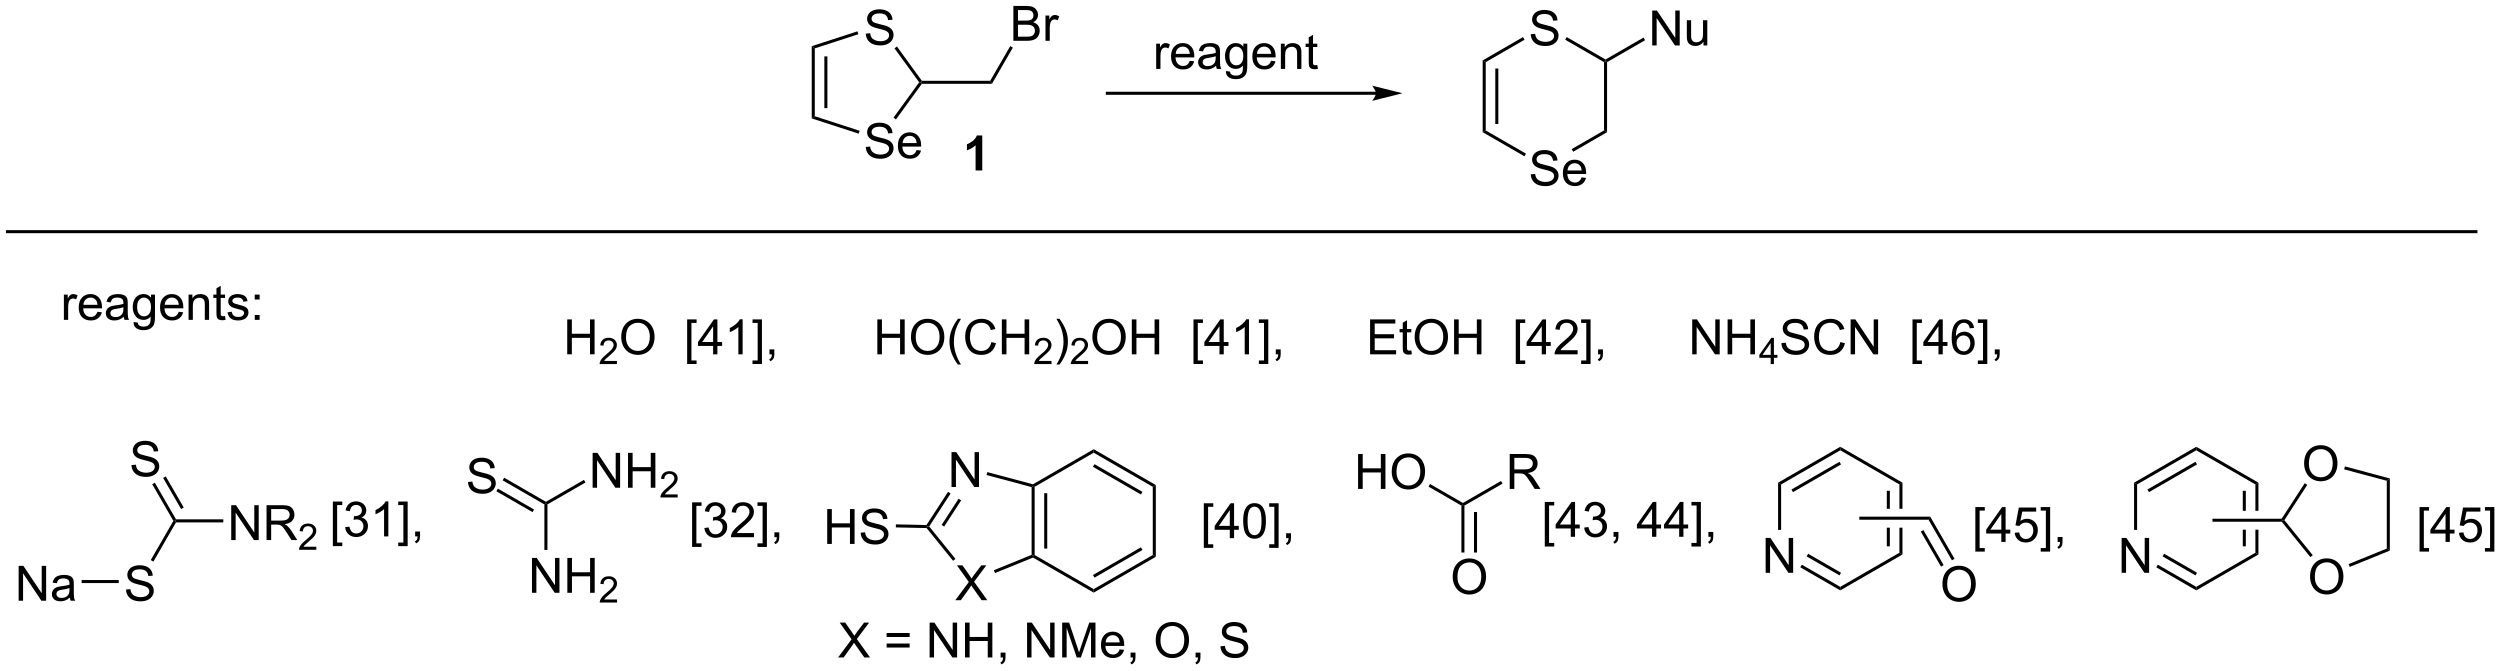 <?xml version="1.0" encoding="UTF-8"?>
<!DOCTYPE svg PUBLIC '-//W3C//DTD SVG 1.0//EN'
          'http://www.w3.org/TR/2001/REC-SVG-20010904/DTD/svg10.dtd'>
<svg stroke-dasharray="none" shape-rendering="auto" xmlns="http://www.w3.org/2000/svg" font-family="'Dialog'" text-rendering="auto" width="1024" fill-opacity="1" color-interpolation="auto" color-rendering="auto" preserveAspectRatio="xMidYMid meet" font-size="12px" viewBox="0 0 1024 275" fill="black" xmlns:xlink="http://www.w3.org/1999/xlink" stroke="black" image-rendering="auto" stroke-miterlimit="10" stroke-linecap="square" stroke-linejoin="miter" font-style="normal" stroke-width="1" height="275" stroke-dashoffset="0" font-weight="normal" stroke-opacity="1"
><!--Generated by the Batik Graphics2D SVG Generator--><defs id="genericDefs"
  /><g
  ><defs id="defs1"
    ><clipPath clipPathUnits="userSpaceOnUse" id="clipPath1"
      ><path d="M0.646 1.596 L422.849 1.596 L422.849 114.782 L0.646 114.782 L0.646 1.596 Z"
      /></clipPath
      ><clipPath clipPathUnits="userSpaceOnUse" id="clipPath2"
      ><path d="M33.014 25.407 L33.014 135.447 L443.478 135.447 L443.478 25.407 Z"
      /></clipPath
    ></defs
    ><g transform="scale(2.425,2.425) translate(-0.646,-1.596) matrix(1.029,0,0,1.029,-33.312,-24.538)"
    ><path d="M286.573 115.104 L286.573 107.786 L288.122 107.786 L288.122 108.367 L287.276 108.367 L287.276 114.521 L288.122 114.521 L288.122 115.104 L286.573 115.104 ZM290.837 113.513 L290.837 112.141 L288.353 112.141 L288.353 111.497 L290.967 107.786 L291.54 107.786 L291.54 111.497 L292.313 111.497 L292.313 112.141 L291.54 112.141 L291.54 113.513 L290.837 113.513 ZM290.837 111.497 L290.837 108.914 L289.045 111.497 L290.837 111.497 ZM293.036 112 L293.739 111.906 Q293.862 112.505 294.151 112.768 Q294.442 113.031 294.862 113.031 Q295.356 113.031 295.698 112.687 Q296.041 112.344 296.041 111.836 Q296.041 111.351 295.724 111.039 Q295.409 110.724 294.919 110.724 Q294.721 110.724 294.424 110.802 L294.502 110.185 Q294.573 110.193 294.614 110.193 Q295.065 110.193 295.424 109.958 Q295.784 109.724 295.784 109.234 Q295.784 108.849 295.521 108.596 Q295.26 108.341 294.846 108.341 Q294.435 108.341 294.161 108.599 Q293.888 108.857 293.81 109.372 L293.106 109.247 Q293.237 108.539 293.692 108.151 Q294.151 107.763 294.83 107.763 Q295.299 107.763 295.692 107.963 Q296.088 108.164 296.296 108.513 Q296.505 108.859 296.505 109.25 Q296.505 109.622 296.304 109.927 Q296.106 110.232 295.716 110.411 Q296.224 110.528 296.505 110.898 Q296.786 111.266 296.786 111.82 Q296.786 112.57 296.239 113.094 Q295.692 113.615 294.856 113.615 Q294.104 113.615 293.604 113.166 Q293.106 112.716 293.036 112 ZM297.86 113.513 L297.86 112.711 L298.662 112.711 L298.662 113.513 Q298.662 113.956 298.506 114.226 Q298.35 114.497 298.009 114.646 L297.813 114.346 Q298.037 114.247 298.142 114.057 Q298.248 113.87 298.259 113.513 L297.86 113.513 ZM304.181 113.513 L304.181 112.141 L301.696 112.141 L301.696 111.497 L304.311 107.786 L304.884 107.786 L304.884 111.497 L305.657 111.497 L305.657 112.141 L304.884 112.141 L304.884 113.513 L304.181 113.513 ZM304.181 111.497 L304.181 108.914 L302.389 111.497 L304.181 111.497 ZM308.63 113.513 L308.63 112.141 L306.146 112.141 L306.146 111.497 L308.76 107.786 L309.333 107.786 L309.333 111.497 L310.106 111.497 L310.106 112.141 L309.333 112.141 L309.333 113.513 L308.63 113.513 ZM308.63 111.497 L308.63 108.914 L306.838 111.497 L308.63 111.497 ZM312.196 115.104 L310.647 115.104 L310.647 114.521 L311.493 114.521 L311.493 108.367 L310.647 108.367 L310.647 107.786 L312.196 107.786 L312.196 115.104 ZM313.427 113.513 L313.427 112.711 L314.229 112.711 L314.229 113.513 Q314.229 113.956 314.073 114.226 Q313.916 114.497 313.575 114.646 L313.38 114.346 Q313.604 114.247 313.708 114.057 Q313.815 113.87 313.825 113.513 L313.427 113.513 Z" stroke="none" clip-path="url(#clipPath2)"
    /></g
    ><g transform="matrix(2.495,0,0,2.495,-82.361,-63.385)"
    ><path d="M322.874 119.439 L322.874 113.712 L323.653 113.712 L326.661 118.207 L326.661 113.712 L327.387 113.712 L327.387 119.439 L326.609 119.439 L323.601 114.939 L323.601 119.439 L322.874 119.439 Z" stroke="none" clip-path="url(#clipPath2)"
    /></g
    ><g transform="matrix(2.495,0,0,2.495,-82.361,-63.385)"
    ><path d="M328.565 118.541 L328.815 118.108 L335.124 121.75 L335.124 122.328 ZM329.6 116.748 L334.999 119.865 L335.249 119.432 L329.85 116.315 Z" stroke="none" clip-path="url(#clipPath2)"
    /></g
    ><g transform="matrix(2.495,0,0,2.495,-82.361,-63.385)"
    ><path d="M335.124 122.328 L335.124 121.75 L344.834 116.145 L345.334 116.433 Z" stroke="none" clip-path="url(#clipPath2)"
    /></g
    ><g transform="matrix(2.495,0,0,2.495,-82.361,-63.385)"
    ><path d="M342.764 105.984 L342.764 108.93 L343.264 108.93 L343.264 105.984 ZM345.334 104.645 L344.834 104.933 L344.834 108.93 L345.334 108.93 L345.334 104.645 ZM342.764 112.03 L342.764 115.094 L343.264 115.094 L343.264 112.03 ZM344.834 112.03 L344.834 116.145 L345.334 116.433 L345.334 112.03 Z" stroke="none" clip-path="url(#clipPath2)"
    /></g
    ><g transform="matrix(2.495,0,0,2.495,-82.361,-63.385)"
    ><path d="M345.334 104.645 L344.834 104.933 L335.124 99.328 L335.124 98.75 Z" stroke="none" clip-path="url(#clipPath2)"
    /></g
    ><g transform="matrix(2.495,0,0,2.495,-82.361,-63.385)"
    ><path d="M335.124 98.75 L335.124 99.328 L325.415 104.933 L324.915 104.645 ZM334.999 101.213 L327.11 105.768 L327.36 106.201 L335.249 101.646 Z" stroke="none" clip-path="url(#clipPath2)"
    /></g
    ><g transform="matrix(2.495,0,0,2.495,-82.361,-63.385)"
    ><path d="M324.915 104.645 L325.415 104.933 L325.415 112.405 L324.915 112.405 Z" stroke="none" clip-path="url(#clipPath2)"
    /></g
    ><g transform="matrix(2.495,0,0,2.495,-82.361,-63.385)"
    ><path d="M338.254 110.73 L338.254 110.23 L349.898 110.23 L349.61 110.73 Z" stroke="none" clip-path="url(#clipPath2)"
    /></g
    ><g transform="matrix(2.495,0,0,2.495,-82.361,-63.385)"
    ><path d="M351.896 121.318 Q351.896 119.891 352.661 119.086 Q353.427 118.279 354.638 118.279 Q355.43 118.279 356.065 118.659 Q356.703 119.036 357.036 119.713 Q357.372 120.391 357.372 121.25 Q357.372 122.122 357.021 122.81 Q356.669 123.497 356.023 123.852 Q355.38 124.206 354.633 124.206 Q353.825 124.206 353.187 123.815 Q352.552 123.422 352.224 122.747 Q351.896 122.07 351.896 121.318 ZM352.677 121.328 Q352.677 122.365 353.232 122.961 Q353.789 123.555 354.63 123.555 Q355.484 123.555 356.036 122.953 Q356.591 122.352 356.591 121.247 Q356.591 120.547 356.354 120.026 Q356.117 119.505 355.661 119.219 Q355.208 118.93 354.64 118.93 Q353.836 118.93 353.255 119.484 Q352.677 120.036 352.677 121.328 Z" stroke="none" clip-path="url(#clipPath2)"
    /></g
    ><g transform="matrix(2.495,0,0,2.495,-82.361,-63.385)"
    ><path d="M349.61 110.73 L349.898 110.23 L353.889 117.142 L353.456 117.392 ZM348.342 112.675 L351.663 118.427 L352.096 118.177 L348.775 112.425 Z" stroke="none" clip-path="url(#clipPath2)"
    /></g
    ><g transform="matrix(2.495,0,0,2.495,-82.361,-63.385)"
    ><path d="M357.299 115.961 L357.299 108.644 L358.849 108.644 L358.849 109.225 L358.002 109.225 L358.002 115.378 L358.849 115.378 L358.849 115.961 L357.299 115.961 ZM361.564 114.37 L361.564 112.998 L359.079 112.998 L359.079 112.355 L361.694 108.644 L362.267 108.644 L362.267 112.355 L363.04 112.355 L363.04 112.998 L362.267 112.998 L362.267 114.37 L361.564 114.37 ZM361.564 112.355 L361.564 109.771 L359.772 112.355 L361.564 112.355 ZM363.76 112.87 L364.497 112.808 Q364.581 113.347 364.877 113.618 Q365.177 113.888 365.599 113.888 Q366.107 113.888 366.458 113.506 Q366.81 113.123 366.81 112.49 Q366.81 111.888 366.471 111.542 Q366.135 111.193 365.588 111.193 Q365.247 111.193 364.974 111.35 Q364.7 111.503 364.544 111.748 L363.885 111.662 L364.44 108.722 L367.286 108.722 L367.286 109.394 L365.002 109.394 L364.693 110.933 Q365.208 110.573 365.776 110.573 Q366.526 110.573 367.042 111.094 Q367.557 111.612 367.557 112.428 Q367.557 113.206 367.104 113.771 Q366.552 114.469 365.599 114.469 Q364.818 114.469 364.323 114.032 Q363.831 113.592 363.76 112.87 ZM369.579 115.961 L368.03 115.961 L368.03 115.378 L368.876 115.378 L368.876 109.225 L368.03 109.225 L368.03 108.644 L369.579 108.644 L369.579 115.961 ZM370.81 114.37 L370.81 113.568 L371.612 113.568 L371.612 114.37 Q371.612 114.813 371.456 115.084 Q371.299 115.355 370.958 115.503 L370.763 115.204 Q370.987 115.105 371.091 114.915 Q371.198 114.727 371.208 114.37 L370.81 114.37 Z" stroke="none" clip-path="url(#clipPath2)"
    /></g
    ><g transform="matrix(2.495,0,0,2.495,-82.361,-63.385)"
    ><path d="M126.132 83.57 L126.132 77.843 L126.89 77.843 L126.89 80.195 L129.867 80.195 L129.867 77.843 L130.625 77.843 L130.625 83.57 L129.867 83.57 L129.867 80.869 L126.89 80.869 L126.89 83.57 L126.132 83.57 Z" stroke="none" clip-path="url(#clipPath2)"
    /></g
    ><g transform="matrix(2.495,0,0,2.495,-82.361,-63.385)"
    ><path d="M134.291 84.662 L134.291 85.169 L131.451 85.169 Q131.445 84.978 131.513 84.802 Q131.621 84.513 131.859 84.232 Q132.099 83.951 132.55 83.582 Q133.25 83.007 133.496 82.671 Q133.742 82.335 133.742 82.037 Q133.742 81.724 133.517 81.509 Q133.294 81.293 132.933 81.293 Q132.552 81.293 132.324 81.521 Q132.095 81.75 132.093 82.154 L131.55 82.099 Q131.607 81.492 131.97 81.175 Q132.334 80.857 132.945 80.857 Q133.564 80.857 133.923 81.201 Q134.285 81.543 134.285 82.048 Q134.285 82.306 134.179 82.556 Q134.074 82.804 133.828 83.08 Q133.584 83.355 133.015 83.835 Q132.541 84.234 132.406 84.376 Q132.271 84.519 132.183 84.662 L134.291 84.662 Z" stroke="none" clip-path="url(#clipPath2)"
    /></g
    ><g transform="matrix(2.495,0,0,2.495,-82.361,-63.385)"
    ><path d="M134.994 80.78 Q134.994 79.353 135.76 78.549 Q136.525 77.741 137.736 77.741 Q138.528 77.741 139.163 78.122 Q139.801 78.499 140.135 79.176 Q140.471 79.853 140.471 80.713 Q140.471 81.585 140.119 82.273 Q139.768 82.96 139.122 83.314 Q138.478 83.668 137.731 83.668 Q136.924 83.668 136.286 83.278 Q135.65 82.885 135.322 82.21 Q134.994 81.533 134.994 80.78 ZM135.775 80.791 Q135.775 81.827 136.33 82.424 Q136.887 83.017 137.728 83.017 Q138.583 83.017 139.135 82.416 Q139.689 81.814 139.689 80.71 Q139.689 80.01 139.452 79.489 Q139.215 78.968 138.76 78.681 Q138.306 78.392 137.739 78.392 Q136.934 78.392 136.353 78.947 Q135.775 79.499 135.775 80.791 ZM145.818 85.161 L145.818 77.843 L147.368 77.843 L147.368 78.424 L146.521 78.424 L146.521 84.577 L147.368 84.577 L147.368 85.161 L145.818 85.161 ZM150.083 83.57 L150.083 82.197 L147.598 82.197 L147.598 81.554 L150.213 77.843 L150.786 77.843 L150.786 81.554 L151.559 81.554 L151.559 82.197 L150.786 82.197 L150.786 83.57 L150.083 83.57 ZM150.083 81.554 L150.083 78.971 L148.291 81.554 L150.083 81.554 ZM154.928 83.57 L154.225 83.57 L154.225 79.088 Q153.969 79.33 153.558 79.572 Q153.146 79.814 152.818 79.937 L152.818 79.257 Q153.407 78.978 153.847 78.585 Q154.29 78.189 154.475 77.82 L154.928 77.82 L154.928 83.57 ZM158.098 85.161 L156.549 85.161 L156.549 84.577 L157.395 84.577 L157.395 78.424 L156.549 78.424 L156.549 77.843 L158.098 77.843 L158.098 85.161 ZM159.329 83.57 L159.329 82.767 L160.131 82.767 L160.131 83.57 Q160.131 84.012 159.975 84.283 Q159.818 84.554 159.477 84.702 L159.282 84.403 Q159.506 84.304 159.61 84.114 Q159.717 83.926 159.727 83.57 L159.329 83.57 ZM177.04 83.57 L177.04 77.843 L177.797 77.843 L177.797 80.195 L180.774 80.195 L180.774 77.843 L181.532 77.843 L181.532 83.57 L180.774 83.57 L180.774 80.869 L177.797 80.869 L177.797 83.57 L177.04 83.57 ZM182.564 80.78 Q182.564 79.353 183.33 78.549 Q184.096 77.741 185.306 77.741 Q186.098 77.741 186.734 78.122 Q187.372 78.499 187.705 79.176 Q188.041 79.853 188.041 80.713 Q188.041 81.585 187.689 82.273 Q187.338 82.96 186.692 83.314 Q186.049 83.668 185.301 83.668 Q184.494 83.668 183.856 83.278 Q183.221 82.885 182.893 82.21 Q182.564 81.533 182.564 80.78 ZM183.346 80.791 Q183.346 81.827 183.9 82.424 Q184.458 83.017 185.299 83.017 Q186.153 83.017 186.705 82.416 Q187.26 81.814 187.26 80.71 Q187.26 80.01 187.023 79.489 Q186.786 78.968 186.33 78.681 Q185.877 78.392 185.309 78.392 Q184.504 78.392 183.924 78.947 Q183.346 79.499 183.346 80.791 ZM190.271 85.254 Q189.688 84.52 189.284 83.536 Q188.883 82.549 188.883 81.494 Q188.883 80.564 189.185 79.713 Q189.537 78.726 190.271 77.744 L190.774 77.744 Q190.303 78.556 190.149 78.905 Q189.912 79.445 189.774 80.03 Q189.607 80.76 189.607 81.499 Q189.607 83.377 190.774 85.254 L190.271 85.254 ZM195.766 81.562 L196.524 81.752 Q196.287 82.687 195.667 83.179 Q195.047 83.668 194.154 83.668 Q193.227 83.668 192.646 83.291 Q192.068 82.913 191.763 82.2 Q191.462 81.484 191.462 80.663 Q191.462 79.767 191.803 79.103 Q192.146 78.437 192.777 78.09 Q193.407 77.744 194.165 77.744 Q195.024 77.744 195.61 78.181 Q196.196 78.619 196.428 79.413 L195.68 79.588 Q195.482 78.963 195.102 78.679 Q194.725 78.392 194.149 78.392 Q193.49 78.392 193.045 78.71 Q192.602 79.025 192.422 79.559 Q192.243 80.093 192.243 80.658 Q192.243 81.39 192.456 81.934 Q192.67 82.478 193.118 82.749 Q193.568 83.017 194.092 83.017 Q194.727 83.017 195.167 82.65 Q195.61 82.283 195.766 81.562 ZM197.481 83.57 L197.481 77.843 L198.239 77.843 L198.239 80.195 L201.215 80.195 L201.215 77.843 L201.973 77.843 L201.973 83.57 L201.215 83.57 L201.215 80.869 L198.239 80.869 L198.239 83.57 L197.481 83.57 Z" stroke="none" clip-path="url(#clipPath2)"
    /></g
    ><g transform="matrix(2.495,0,0,2.495,-82.361,-63.385)"
    ><path d="M205.639 84.662 L205.639 85.169 L202.799 85.169 Q202.793 84.978 202.862 84.802 Q202.969 84.513 203.208 84.232 Q203.448 83.951 203.899 83.582 Q204.598 83.007 204.844 82.671 Q205.09 82.335 205.09 82.037 Q205.09 81.724 204.866 81.509 Q204.643 81.293 204.282 81.293 Q203.901 81.293 203.672 81.521 Q203.444 81.75 203.442 82.154 L202.899 82.099 Q202.956 81.492 203.319 81.175 Q203.682 80.857 204.293 80.857 Q204.913 80.857 205.272 81.201 Q205.633 81.543 205.633 82.048 Q205.633 82.306 205.528 82.556 Q205.422 82.804 205.176 83.08 Q204.932 83.355 204.364 83.835 Q203.889 84.234 203.754 84.376 Q203.62 84.519 203.532 84.662 L205.639 84.662 Z" stroke="none" clip-path="url(#clipPath2)"
    /></g
    ><g transform="matrix(2.495,0,0,2.495,-82.361,-63.385)"
    ><path d="M206.944 85.254 L206.439 85.254 Q207.608 83.377 207.608 81.499 Q207.608 80.765 207.439 80.041 Q207.306 79.455 207.069 78.916 Q206.916 78.564 206.439 77.744 L206.944 77.744 Q207.679 78.726 208.03 79.713 Q208.33 80.564 208.33 81.494 Q208.33 82.549 207.926 83.536 Q207.522 84.52 206.944 85.254 Z" stroke="none" clip-path="url(#clipPath2)"
    /></g
    ><g transform="matrix(2.495,0,0,2.495,-82.361,-63.385)"
    ><path d="M211.64 84.662 L211.64 85.169 L208.8 85.169 Q208.794 84.978 208.863 84.802 Q208.97 84.513 209.208 84.232 Q209.449 83.951 209.9 83.582 Q210.599 83.007 210.845 82.671 Q211.091 82.335 211.091 82.037 Q211.091 81.724 210.867 81.509 Q210.644 81.293 210.283 81.293 Q209.902 81.293 209.673 81.521 Q209.445 81.75 209.443 82.154 L208.9 82.099 Q208.957 81.492 209.32 81.175 Q209.683 80.857 210.294 80.857 Q210.914 80.857 211.273 81.201 Q211.634 81.543 211.634 82.048 Q211.634 82.306 211.529 82.556 Q211.423 82.804 211.177 83.08 Q210.933 83.355 210.365 83.835 Q209.89 84.234 209.755 84.376 Q209.621 84.519 209.533 84.662 L211.64 84.662 Z" stroke="none" clip-path="url(#clipPath2)"
    /></g
    ><g transform="matrix(2.495,0,0,2.495,-82.361,-63.385)"
    ><path d="M212.344 80.78 Q212.344 79.353 213.109 78.549 Q213.875 77.741 215.086 77.741 Q215.877 77.741 216.513 78.122 Q217.151 78.499 217.484 79.176 Q217.82 79.853 217.82 80.713 Q217.82 81.585 217.469 82.273 Q217.117 82.96 216.471 83.314 Q215.828 83.668 215.081 83.668 Q214.273 83.668 213.635 83.278 Q213 82.885 212.672 82.21 Q212.344 81.533 212.344 80.78 ZM213.125 80.791 Q213.125 81.827 213.68 82.424 Q214.237 83.017 215.078 83.017 Q215.932 83.017 216.484 82.416 Q217.039 81.814 217.039 80.71 Q217.039 80.01 216.802 79.489 Q216.565 78.968 216.109 78.681 Q215.656 78.392 215.088 78.392 Q214.284 78.392 213.703 78.947 Q213.125 79.499 213.125 80.791 ZM218.819 83.57 L218.819 77.843 L219.577 77.843 L219.577 80.195 L222.553 80.195 L222.553 77.843 L223.311 77.843 L223.311 83.57 L222.553 83.57 L222.553 80.869 L219.577 80.869 L219.577 83.57 L218.819 83.57 ZM228.945 85.161 L228.945 77.843 L230.495 77.843 L230.495 78.424 L229.648 78.424 L229.648 84.577 L230.495 84.577 L230.495 85.161 L228.945 85.161 ZM233.209 83.57 L233.209 82.197 L230.725 82.197 L230.725 81.554 L233.34 77.843 L233.913 77.843 L233.913 81.554 L234.686 81.554 L234.686 82.197 L233.913 82.197 L233.913 83.57 L233.209 83.57 ZM233.209 81.554 L233.209 78.971 L231.418 81.554 L233.209 81.554 ZM238.055 83.57 L237.351 83.57 L237.351 79.088 Q237.096 79.33 236.685 79.572 Q236.273 79.814 235.945 79.937 L235.945 79.257 Q236.534 78.978 236.974 78.585 Q237.417 78.189 237.601 77.82 L238.055 77.82 L238.055 83.57 ZM241.225 85.161 L239.676 85.161 L239.676 84.577 L240.522 84.577 L240.522 78.424 L239.676 78.424 L239.676 77.843 L241.225 77.843 L241.225 85.161 ZM242.456 83.57 L242.456 82.767 L243.258 82.767 L243.258 83.57 Q243.258 84.012 243.101 84.283 Q242.945 84.554 242.604 84.702 L242.409 84.403 Q242.633 84.304 242.737 84.114 Q242.844 83.926 242.854 83.57 L242.456 83.57 ZM257.936 83.57 L257.936 77.843 L262.077 77.843 L262.077 78.517 L258.694 78.517 L258.694 80.273 L261.863 80.273 L261.863 80.945 L258.694 80.945 L258.694 82.892 L262.209 82.892 L262.209 83.57 L257.936 83.57 ZM264.702 82.939 L264.803 83.562 Q264.506 83.624 264.272 83.624 Q263.889 83.624 263.678 83.504 Q263.467 83.382 263.381 83.184 Q263.295 82.986 263.295 82.353 L263.295 79.968 L262.78 79.968 L262.78 79.421 L263.295 79.421 L263.295 78.392 L263.996 77.971 L263.996 79.421 L264.702 79.421 L264.702 79.968 L263.996 79.968 L263.996 82.392 Q263.996 82.695 264.032 82.78 Q264.069 82.866 264.152 82.918 Q264.238 82.968 264.394 82.968 Q264.512 82.968 264.702 82.939 ZM265.25 80.78 Q265.25 79.353 266.015 78.549 Q266.781 77.741 267.992 77.741 Q268.784 77.741 269.419 78.122 Q270.057 78.499 270.39 79.176 Q270.726 79.853 270.726 80.713 Q270.726 81.585 270.375 82.273 Q270.023 82.96 269.377 83.314 Q268.734 83.668 267.987 83.668 Q267.18 83.668 266.541 83.278 Q265.906 82.885 265.578 82.21 Q265.25 81.533 265.25 80.78 ZM266.031 80.791 Q266.031 81.827 266.586 82.424 Q267.143 83.017 267.984 83.017 Q268.838 83.017 269.39 82.416 Q269.945 81.814 269.945 80.71 Q269.945 80.01 269.708 79.489 Q269.471 78.968 269.015 78.681 Q268.562 78.392 267.995 78.392 Q267.19 78.392 266.609 78.947 Q266.031 79.499 266.031 80.791 ZM271.725 83.57 L271.725 77.843 L272.483 77.843 L272.483 80.195 L275.459 80.195 L275.459 77.843 L276.217 77.843 L276.217 83.57 L275.459 83.57 L275.459 80.869 L272.483 80.869 L272.483 83.57 L271.725 83.57 ZM281.851 85.161 L281.851 77.843 L283.401 77.843 L283.401 78.424 L282.555 78.424 L282.555 84.577 L283.401 84.577 L283.401 85.161 L281.851 85.161 ZM286.116 83.57 L286.116 82.197 L283.631 82.197 L283.631 81.554 L286.246 77.843 L286.819 77.843 L286.819 81.554 L287.592 81.554 L287.592 82.197 L286.819 82.197 L286.819 83.57 L286.116 83.57 ZM286.116 81.554 L286.116 78.971 L284.324 81.554 L286.116 81.554 ZM292.008 82.892 L292.008 83.57 L288.221 83.57 Q288.213 83.314 288.305 83.08 Q288.448 82.695 288.765 82.32 Q289.086 81.945 289.687 81.452 Q290.62 80.687 290.948 80.239 Q291.276 79.791 291.276 79.392 Q291.276 78.976 290.976 78.689 Q290.68 78.4 290.198 78.4 Q289.69 78.4 289.385 78.705 Q289.081 79.01 289.078 79.549 L288.354 79.476 Q288.43 78.666 288.914 78.244 Q289.398 77.82 290.213 77.82 Q291.039 77.82 291.518 78.278 Q292 78.734 292 79.408 Q292 79.752 291.859 80.085 Q291.719 80.416 291.39 80.783 Q291.065 81.15 290.307 81.791 Q289.674 82.322 289.495 82.512 Q289.315 82.702 289.198 82.892 L292.008 82.892 ZM294.131 85.161 L292.582 85.161 L292.582 84.577 L293.428 84.577 L293.428 78.424 L292.582 78.424 L292.582 77.843 L294.131 77.843 L294.131 85.161 ZM295.362 83.57 L295.362 82.767 L296.164 82.767 L296.164 83.57 Q296.164 84.012 296.008 84.283 Q295.851 84.554 295.51 84.702 L295.315 84.403 Q295.539 84.304 295.643 84.114 Q295.75 83.926 295.76 83.57 L295.362 83.57 ZM310.819 83.57 L310.819 77.843 L311.598 77.843 L314.605 82.338 L314.605 77.843 L315.332 77.843 L315.332 83.57 L314.553 83.57 L311.545 79.07 L311.545 83.57 L310.819 83.57 ZM316.627 83.57 L316.627 77.843 L317.385 77.843 L317.385 80.195 L320.362 80.195 L320.362 77.843 L321.12 77.843 L321.12 83.57 L320.362 83.57 L320.362 80.869 L317.385 80.869 L317.385 83.57 L316.627 83.57 Z" stroke="none" clip-path="url(#clipPath2)"
    /></g
    ><g transform="matrix(2.495,0,0,2.495,-82.361,-63.385)"
    ><path d="M323.704 85.169 L323.704 84.14 L321.84 84.14 L321.84 83.658 L323.801 80.875 L324.231 80.875 L324.231 83.658 L324.811 83.658 L324.811 84.14 L324.231 84.14 L324.231 85.169 L323.704 85.169 ZM323.704 83.658 L323.704 81.72 L322.36 83.658 L323.704 83.658 Z" stroke="none" clip-path="url(#clipPath2)"
    /></g
    ><g transform="matrix(2.495,0,0,2.495,-82.361,-63.385)"
    ><path d="M325.461 81.728 L326.177 81.666 Q326.226 82.096 326.411 82.372 Q326.599 82.648 326.989 82.817 Q327.38 82.986 327.867 82.986 Q328.302 82.986 328.632 82.859 Q328.966 82.728 329.127 82.504 Q329.289 82.28 329.289 82.015 Q329.289 81.744 329.132 81.543 Q328.976 81.343 328.617 81.205 Q328.388 81.116 327.599 80.926 Q326.809 80.736 326.492 80.57 Q326.083 80.353 325.88 80.036 Q325.679 79.718 325.679 79.322 Q325.679 78.89 325.924 78.512 Q326.171 78.135 326.643 77.939 Q327.117 77.744 327.695 77.744 Q328.333 77.744 328.817 77.95 Q329.304 78.155 329.565 78.554 Q329.828 78.952 329.849 79.455 L329.122 79.51 Q329.062 78.968 328.724 78.692 Q328.388 78.413 327.726 78.413 Q327.039 78.413 326.724 78.666 Q326.411 78.916 326.411 79.273 Q326.411 79.58 326.632 79.78 Q326.851 79.978 327.776 80.189 Q328.7 80.398 329.044 80.554 Q329.544 80.783 329.781 81.137 Q330.02 81.491 330.02 81.952 Q330.02 82.408 329.757 82.814 Q329.497 83.218 329.005 83.445 Q328.515 83.668 327.903 83.668 Q327.125 83.668 326.599 83.442 Q326.075 83.213 325.776 82.76 Q325.476 82.304 325.461 81.728 ZM335.14 81.562 L335.898 81.752 Q335.661 82.687 335.041 83.179 Q334.421 83.668 333.528 83.668 Q332.601 83.668 332.02 83.291 Q331.442 82.913 331.138 82.2 Q330.836 81.484 330.836 80.663 Q330.836 79.767 331.177 79.103 Q331.52 78.437 332.151 78.09 Q332.781 77.744 333.539 77.744 Q334.398 77.744 334.984 78.181 Q335.57 78.619 335.802 79.413 L335.054 79.588 Q334.856 78.963 334.476 78.679 Q334.099 78.392 333.523 78.392 Q332.864 78.392 332.419 78.71 Q331.976 79.025 331.796 79.559 Q331.617 80.093 331.617 80.658 Q331.617 81.39 331.83 81.934 Q332.044 82.478 332.492 82.749 Q332.942 83.017 333.466 83.017 Q334.101 83.017 334.541 82.65 Q334.984 82.283 335.14 81.562 ZM336.824 83.57 L336.824 77.843 L337.602 77.843 L340.61 82.338 L340.61 77.843 L341.337 77.843 L341.337 83.57 L340.558 83.57 L337.55 79.07 L337.55 83.57 L336.824 83.57 ZM346.981 85.161 L346.981 77.843 L348.531 77.843 L348.531 78.424 L347.684 78.424 L347.684 84.577 L348.531 84.577 L348.531 85.161 L346.981 85.161 ZM351.246 83.57 L351.246 82.197 L348.761 82.197 L348.761 81.554 L351.376 77.843 L351.949 77.843 L351.949 81.554 L352.722 81.554 L352.722 82.197 L351.949 82.197 L351.949 83.57 L351.246 83.57 ZM351.246 81.554 L351.246 78.971 L349.454 81.554 L351.246 81.554 ZM357.091 79.244 L356.39 79.299 Q356.296 78.885 356.125 78.697 Q355.841 78.398 355.421 78.398 Q355.086 78.398 354.833 78.585 Q354.5 78.827 354.307 79.293 Q354.117 79.757 354.109 80.616 Q354.364 80.228 354.731 80.041 Q355.099 79.853 355.5 79.853 Q356.203 79.853 356.697 80.372 Q357.192 80.89 357.192 81.71 Q357.192 82.249 356.958 82.713 Q356.726 83.174 356.32 83.421 Q355.914 83.668 355.398 83.668 Q354.52 83.668 353.966 83.023 Q353.411 82.374 353.411 80.89 Q353.411 79.228 354.023 78.476 Q354.559 77.82 355.466 77.82 Q356.14 77.82 356.572 78.2 Q357.005 78.577 357.091 79.244 ZM354.218 81.713 Q354.218 82.077 354.372 82.411 Q354.528 82.741 354.804 82.916 Q355.083 83.088 355.388 83.088 Q355.833 83.088 356.153 82.728 Q356.474 82.369 356.474 81.752 Q356.474 81.158 356.156 80.817 Q355.841 80.476 355.359 80.476 Q354.882 80.476 354.549 80.817 Q354.218 81.158 354.218 81.713 ZM359.261 85.161 L357.712 85.161 L357.712 84.577 L358.558 84.577 L358.558 78.424 L357.712 78.424 L357.712 77.843 L359.261 77.843 L359.261 85.161 ZM360.492 83.57 L360.492 82.767 L361.294 82.767 L361.294 83.57 Q361.294 84.012 361.138 84.283 Q360.981 84.554 360.64 84.702 L360.445 84.403 Q360.669 84.304 360.773 84.114 Q360.88 83.926 360.89 83.57 L360.492 83.57 Z" stroke="none" clip-path="url(#clipPath2)"
    /></g
    ><g transform="matrix(2.495,0,0,2.495,-82.361,-63.385)"
    ><path d="M189.219 105.353 L189.219 99.627 L189.997 99.627 L193.005 104.122 L193.005 99.627 L193.732 99.627 L193.732 105.353 L192.953 105.353 L189.945 100.853 L189.945 105.353 L189.219 105.353 Z" stroke="none" clip-path="url(#clipPath2)"
    /></g
    ><g transform="matrix(2.495,0,0,2.495,-82.361,-63.385)"
    ><path d="M189.845 123.935 L192.058 120.951 L190.105 118.209 L191.009 118.209 L192.048 119.678 Q192.371 120.133 192.509 120.381 Q192.699 120.068 192.962 119.727 L194.113 118.209 L194.938 118.209 L192.925 120.907 L195.095 123.935 L194.157 123.935 L192.714 121.891 Q192.595 121.717 192.464 121.508 Q192.274 121.821 192.191 121.938 L190.754 123.935 L189.845 123.935 Z" stroke="none" clip-path="url(#clipPath2)"
    /></g
    ><g transform="matrix(2.495,0,0,2.495,-82.361,-63.385)"
    ><path d="M202.582 104.912 L202.618 105.18 L202.368 105.372 L194.97 103.389 L195.099 102.907 Z" stroke="none" clip-path="url(#clipPath2)"
    /></g
    ><g transform="matrix(2.495,0,0,2.495,-82.361,-63.385)"
    ><path d="M188.646 106.154 L189.065 106.426 L185.555 111.832 L185.246 111.848 L185.112 111.595 ZM190.382 107.281 L187.592 111.578 L188.011 111.85 L190.801 107.554 Z" stroke="none" clip-path="url(#clipPath2)"
    /></g
    ><g transform="matrix(2.495,0,0,2.495,-82.361,-63.385)"
    ><path d="M185.125 112.096 L185.246 111.848 L185.555 111.832 L189.867 117.157 L189.478 117.472 Z" stroke="none" clip-path="url(#clipPath2)"
    /></g
    ><g transform="matrix(2.495,0,0,2.495,-82.361,-63.385)"
    ><path d="M196.356 119.48 L196.168 119.017 L202.368 116.496 L202.618 116.664 L202.598 116.942 Z" stroke="none" clip-path="url(#clipPath2)"
    /></g
    ><g transform="matrix(2.495,0,0,2.495,-82.361,-63.385)"
    ><path d="M202.868 116.52 L202.618 116.664 L202.368 116.496 L202.368 105.372 L202.618 105.18 L202.868 105.324 ZM204.935 115.471 L204.935 106.373 L204.435 106.373 L204.435 115.471 Z" stroke="none" clip-path="url(#clipPath2)"
    /></g
    ><g transform="matrix(2.495,0,0,2.495,-82.361,-63.385)"
    ><path d="M168.812 114.698 L168.812 108.972 L169.57 108.972 L169.57 111.323 L172.547 111.323 L172.547 108.972 L173.305 108.972 L173.305 114.698 L172.547 114.698 L172.547 111.998 L169.57 111.998 L169.57 114.698 L168.812 114.698 ZM174.309 112.857 L175.025 112.794 Q175.074 113.224 175.259 113.5 Q175.446 113.776 175.837 113.946 Q176.228 114.115 176.715 114.115 Q177.15 114.115 177.48 113.987 Q177.814 113.857 177.975 113.633 Q178.137 113.409 178.137 113.144 Q178.137 112.873 177.98 112.672 Q177.824 112.472 177.465 112.334 Q177.236 112.245 176.446 112.055 Q175.657 111.865 175.34 111.698 Q174.931 111.482 174.728 111.164 Q174.527 110.847 174.527 110.451 Q174.527 110.019 174.772 109.641 Q175.019 109.263 175.491 109.068 Q175.965 108.873 176.543 108.873 Q177.181 108.873 177.665 109.078 Q178.152 109.284 178.413 109.683 Q178.676 110.081 178.696 110.584 L177.97 110.638 Q177.91 110.097 177.571 109.821 Q177.236 109.542 176.574 109.542 Q175.887 109.542 175.571 109.794 Q175.259 110.044 175.259 110.401 Q175.259 110.709 175.48 110.909 Q175.699 111.107 176.624 111.318 Q177.548 111.526 177.892 111.683 Q178.392 111.912 178.629 112.266 Q178.868 112.62 178.868 113.081 Q178.868 113.537 178.605 113.943 Q178.345 114.347 177.853 114.573 Q177.363 114.797 176.751 114.797 Q175.973 114.797 175.446 114.571 Q174.923 114.341 174.624 113.888 Q174.324 113.433 174.309 112.857 Z" stroke="none" clip-path="url(#clipPath2)"
    /></g
    ><g transform="matrix(2.495,0,0,2.495,-82.361,-63.385)"
    ><path d="M185.112 111.595 L185.246 111.848 L185.125 112.096 L180.077 111.989 L180.087 111.489 Z" stroke="none" clip-path="url(#clipPath2)"
    /></g
    ><g transform="matrix(2.495,0,0,2.495,-82.361,-63.385)"
    ><path d="M202.598 116.942 L202.618 116.664 L202.868 116.52 L212.563 122.118 L212.563 122.695 Z" stroke="none" clip-path="url(#clipPath2)"
    /></g
    ><g transform="matrix(2.495,0,0,2.495,-82.361,-63.385)"
    ><path d="M212.563 122.695 L212.563 122.118 L222.259 116.52 L222.759 116.808 ZM212.688 120.236 L220.567 115.687 L220.317 115.254 L212.438 119.803 Z" stroke="none" clip-path="url(#clipPath2)"
    /></g
    ><g transform="matrix(2.495,0,0,2.495,-82.361,-63.385)"
    ><path d="M222.759 116.808 L222.259 116.52 L222.259 105.324 L222.759 105.036 Z" stroke="none" clip-path="url(#clipPath2)"
    /></g
    ><g transform="matrix(2.495,0,0,2.495,-82.361,-63.385)"
    ><path d="M222.759 105.036 L222.259 105.324 L212.563 99.727 L212.563 99.149 ZM220.567 106.157 L212.688 101.608 L212.438 102.041 L220.317 106.59 Z" stroke="none" clip-path="url(#clipPath2)"
    /></g
    ><g transform="matrix(2.495,0,0,2.495,-82.361,-63.385)"
    ><path d="M212.563 99.149 L212.563 99.727 L202.868 105.324 L202.618 105.18 L202.582 104.912 Z" stroke="none" clip-path="url(#clipPath2)"
    /></g
    ><g transform="matrix(2.495,0,0,2.495,-82.361,-63.385)"
    ><path d="M230.639 115.343 L230.639 108.025 L232.189 108.025 L232.189 108.606 L231.343 108.606 L231.343 114.76 L232.189 114.76 L232.189 115.343 L230.639 115.343 ZM234.904 113.752 L234.904 112.379 L232.419 112.379 L232.419 111.736 L235.034 108.025 L235.607 108.025 L235.607 111.736 L236.38 111.736 L236.38 112.379 L235.607 112.379 L235.607 113.752 L234.904 113.752 ZM234.904 111.736 L234.904 109.153 L233.112 111.736 L234.904 111.736 ZM237.1 110.926 Q237.1 109.911 237.309 109.294 Q237.517 108.674 237.928 108.338 Q238.343 108.002 238.968 108.002 Q239.428 108.002 239.775 108.187 Q240.124 108.372 240.35 108.723 Q240.577 109.072 240.704 109.575 Q240.835 110.075 240.835 110.926 Q240.835 111.934 240.626 112.554 Q240.421 113.174 240.006 113.512 Q239.595 113.851 238.968 113.851 Q238.139 113.851 237.665 113.254 Q237.1 112.541 237.1 110.926 ZM237.822 110.926 Q237.822 112.338 238.152 112.804 Q238.483 113.27 238.968 113.27 Q239.452 113.27 239.78 112.801 Q240.111 112.333 240.111 110.926 Q240.111 109.512 239.78 109.049 Q239.452 108.583 238.96 108.583 Q238.475 108.583 238.186 108.994 Q237.822 109.517 237.822 110.926 ZM242.919 115.343 L241.37 115.343 L241.37 114.76 L242.216 114.76 L242.216 108.606 L241.37 108.606 L241.37 108.025 L242.919 108.025 L242.919 115.343 ZM244.15 113.752 L244.15 112.95 L244.952 112.95 L244.952 113.752 Q244.952 114.195 244.796 114.465 Q244.639 114.736 244.298 114.885 L244.103 114.585 Q244.327 114.486 244.431 114.296 Q244.538 114.109 244.548 113.752 L244.15 113.752 Z" stroke="none" clip-path="url(#clipPath2)"
    /></g
    ><g transform="matrix(2.495,0,0,2.495,-82.361,-63.385)"
    ><path d="M170.598 133.342 L172.812 130.357 L170.859 127.615 L171.762 127.615 L172.802 129.084 Q173.124 129.54 173.262 129.787 Q173.452 129.475 173.715 129.133 L174.867 127.615 L175.692 127.615 L173.679 130.313 L175.848 133.342 L174.911 133.342 L173.468 131.297 Q173.348 131.123 173.218 130.915 Q173.028 131.227 172.945 131.344 L171.507 133.342 L170.598 133.342 ZM182.347 129.975 L178.566 129.975 L178.566 129.318 L182.347 129.318 L182.347 129.975 ZM182.347 131.712 L178.566 131.712 L178.566 131.055 L182.347 131.055 L182.347 131.712 ZM185.624 133.342 L185.624 127.615 L186.403 127.615 L189.411 132.11 L189.411 127.615 L190.137 127.615 L190.137 133.342 L189.359 133.342 L186.351 128.842 L186.351 133.342 L185.624 133.342 ZM191.433 133.342 L191.433 127.615 L192.191 127.615 L192.191 129.967 L195.167 129.967 L195.167 127.615 L195.925 127.615 L195.925 133.342 L195.167 133.342 L195.167 130.641 L192.191 130.641 L192.191 133.342 L191.433 133.342 ZM197.281 133.342 L197.281 132.54 L198.083 132.54 L198.083 133.342 Q198.083 133.784 197.927 134.055 Q197.77 134.326 197.429 134.475 L197.234 134.175 Q197.458 134.076 197.562 133.886 Q197.669 133.698 197.679 133.342 L197.281 133.342 ZM201.624 133.342 L201.624 127.615 L202.403 127.615 L205.411 132.11 L205.411 127.615 L206.137 127.615 L206.137 133.342 L205.359 133.342 L202.351 128.842 L202.351 133.342 L201.624 133.342 ZM207.386 133.342 L207.386 127.615 L208.527 127.615 L209.883 131.67 Q210.071 132.235 210.157 132.516 Q210.253 132.204 210.462 131.6 L211.831 127.615 L212.852 127.615 L212.852 133.342 L212.12 133.342 L212.12 128.547 L210.456 133.342 L209.774 133.342 L208.118 128.467 L208.118 133.342 L207.386 133.342 ZM216.824 132.006 L217.55 132.094 Q217.378 132.732 216.912 133.084 Q216.449 133.435 215.727 133.435 Q214.816 133.435 214.282 132.876 Q213.751 132.313 213.751 131.303 Q213.751 130.256 214.29 129.678 Q214.829 129.1 215.688 129.1 Q216.519 129.1 217.045 129.667 Q217.574 130.232 217.574 131.258 Q217.574 131.321 217.571 131.446 L214.477 131.446 Q214.516 132.131 214.863 132.495 Q215.212 132.857 215.73 132.857 Q216.118 132.857 216.391 132.654 Q216.665 132.451 216.824 132.006 ZM214.516 130.868 L216.831 130.868 Q216.785 130.344 216.566 130.084 Q216.23 129.678 215.696 129.678 Q215.212 129.678 214.881 130.003 Q214.55 130.326 214.516 130.868 ZM218.617 133.342 L218.617 132.54 L219.419 132.54 L219.419 133.342 Q219.419 133.784 219.262 134.055 Q219.106 134.326 218.765 134.475 L218.57 134.175 Q218.794 134.076 218.898 133.886 Q219.005 133.698 219.015 133.342 L218.617 133.342 ZM222.739 130.553 Q222.739 129.126 223.505 128.321 Q224.27 127.514 225.481 127.514 Q226.273 127.514 226.908 127.894 Q227.546 128.271 227.88 128.948 Q228.215 129.626 228.215 130.485 Q228.215 131.357 227.864 132.045 Q227.512 132.732 226.867 133.087 Q226.223 133.441 225.476 133.441 Q224.669 133.441 224.031 133.05 Q223.395 132.657 223.067 131.982 Q222.739 131.305 222.739 130.553 ZM223.52 130.563 Q223.52 131.6 224.075 132.196 Q224.632 132.79 225.473 132.79 Q226.327 132.79 226.88 132.188 Q227.434 131.587 227.434 130.482 Q227.434 129.782 227.197 129.261 Q226.96 128.74 226.505 128.454 Q226.052 128.165 225.484 128.165 Q224.679 128.165 224.098 128.719 Q223.52 129.271 223.52 130.563 ZM229.285 133.342 L229.285 132.54 L230.087 132.54 L230.087 133.342 Q230.087 133.784 229.93 134.055 Q229.774 134.326 229.433 134.475 L229.238 134.175 Q229.462 134.076 229.566 133.886 Q229.673 133.698 229.683 133.342 L229.285 133.342 ZM233.378 131.501 L234.095 131.438 Q234.144 131.868 234.329 132.144 Q234.516 132.42 234.907 132.589 Q235.298 132.758 235.785 132.758 Q236.22 132.758 236.55 132.631 Q236.883 132.501 237.045 132.277 Q237.206 132.053 237.206 131.787 Q237.206 131.516 237.05 131.316 Q236.894 131.115 236.535 130.977 Q236.305 130.889 235.516 130.698 Q234.727 130.508 234.41 130.342 Q234.001 130.126 233.798 129.808 Q233.597 129.49 233.597 129.094 Q233.597 128.662 233.842 128.284 Q234.089 127.907 234.561 127.712 Q235.035 127.516 235.613 127.516 Q236.251 127.516 236.735 127.722 Q237.222 127.928 237.482 128.326 Q237.745 128.725 237.766 129.227 L237.04 129.282 Q236.98 128.74 236.641 128.464 Q236.305 128.185 235.644 128.185 Q234.956 128.185 234.641 128.438 Q234.329 128.688 234.329 129.045 Q234.329 129.352 234.55 129.553 Q234.769 129.751 235.693 129.962 Q236.618 130.17 236.962 130.326 Q237.462 130.555 237.699 130.909 Q237.938 131.264 237.938 131.725 Q237.938 132.18 237.675 132.587 Q237.415 132.99 236.923 133.217 Q236.433 133.441 235.821 133.441 Q235.042 133.441 234.516 133.214 Q233.993 132.985 233.693 132.532 Q233.394 132.076 233.378 131.501 Z" stroke="none" clip-path="url(#clipPath2)"
    /></g
    ><g transform="matrix(2.495,0,0,2.495,-82.361,-63.385)"
    ><path d="M175.145 49.528 L175.861 49.466 Q175.91 49.895 176.095 50.171 Q176.283 50.447 176.673 50.617 Q177.064 50.786 177.551 50.786 Q177.986 50.786 178.316 50.658 Q178.65 50.528 178.811 50.304 Q178.973 50.08 178.973 49.815 Q178.973 49.544 178.816 49.343 Q178.66 49.143 178.301 49.005 Q178.072 48.916 177.283 48.726 Q176.494 48.536 176.176 48.369 Q175.767 48.153 175.564 47.835 Q175.363 47.518 175.363 47.122 Q175.363 46.69 175.608 46.312 Q175.856 45.934 176.327 45.739 Q176.801 45.544 177.379 45.544 Q178.017 45.544 178.501 45.749 Q178.988 45.955 179.249 46.354 Q179.512 46.752 179.533 47.255 L178.806 47.309 Q178.746 46.768 178.408 46.492 Q178.072 46.213 177.41 46.213 Q176.723 46.213 176.408 46.466 Q176.095 46.716 176.095 47.072 Q176.095 47.38 176.316 47.58 Q176.535 47.778 177.46 47.989 Q178.384 48.197 178.728 48.354 Q179.228 48.583 179.465 48.937 Q179.704 49.291 179.704 49.752 Q179.704 50.208 179.441 50.614 Q179.181 51.018 178.689 51.244 Q178.199 51.468 177.587 51.468 Q176.809 51.468 176.283 51.242 Q175.759 51.012 175.46 50.559 Q175.16 50.104 175.145 49.528 ZM183.488 50.033 L184.215 50.122 Q184.043 50.76 183.577 51.111 Q183.113 51.463 182.392 51.463 Q181.481 51.463 180.947 50.903 Q180.415 50.341 180.415 49.33 Q180.415 48.283 180.954 47.705 Q181.494 47.127 182.353 47.127 Q183.184 47.127 183.71 47.695 Q184.238 48.26 184.238 49.286 Q184.238 49.348 184.236 49.473 L181.142 49.473 Q181.181 50.158 181.527 50.523 Q181.876 50.885 182.395 50.885 Q182.783 50.885 183.056 50.682 Q183.329 50.479 183.488 50.033 ZM181.181 48.895 L183.496 48.895 Q183.449 48.372 183.231 48.111 Q182.895 47.705 182.361 47.705 Q181.876 47.705 181.546 48.031 Q181.215 48.354 181.181 48.895 Z" stroke="none" clip-path="url(#clipPath2)"
    /></g
    ><g transform="matrix(2.495,0,0,2.495,-82.361,-63.385)"
    ><path d="M175.145 30.921 L175.861 30.858 Q175.91 31.288 176.095 31.564 Q176.283 31.84 176.673 32.009 Q177.064 32.178 177.551 32.178 Q177.986 32.178 178.316 32.051 Q178.65 31.921 178.811 31.697 Q178.973 31.473 178.973 31.207 Q178.973 30.936 178.816 30.736 Q178.66 30.535 178.301 30.397 Q178.072 30.309 177.283 30.119 Q176.494 29.928 176.176 29.762 Q175.767 29.546 175.564 29.228 Q175.363 28.91 175.363 28.514 Q175.363 28.082 175.608 27.704 Q175.856 27.327 176.327 27.132 Q176.801 26.936 177.379 26.936 Q178.017 26.936 178.501 27.142 Q178.988 27.348 179.249 27.746 Q179.512 28.145 179.533 28.647 L178.806 28.702 Q178.746 28.16 178.408 27.884 Q178.072 27.605 177.41 27.605 Q176.723 27.605 176.408 27.858 Q176.095 28.108 176.095 28.465 Q176.095 28.772 176.316 28.973 Q176.535 29.171 177.46 29.382 Q178.384 29.59 178.728 29.746 Q179.228 29.975 179.465 30.329 Q179.704 30.684 179.704 31.145 Q179.704 31.6 179.441 32.007 Q179.181 32.41 178.689 32.637 Q178.199 32.861 177.587 32.861 Q176.809 32.861 176.283 32.634 Q175.759 32.405 175.46 31.952 Q175.16 31.496 175.145 30.921 Z" stroke="none" clip-path="url(#clipPath2)"
    /></g
    ><g transform="matrix(2.495,0,0,2.495,-82.361,-63.385)"
    ><path d="M166.273 32.984 L166.773 33.347 L166.773 44.484 L166.273 44.847 ZM168.343 34.669 L168.343 43.162 L168.843 43.162 L168.843 34.669 Z" stroke="none" clip-path="url(#clipPath2)"
    /></g
    ><g transform="matrix(2.495,0,0,2.495,-82.361,-63.385)"
    ><path d="M166.273 44.847 L166.773 44.484 L174.136 46.876 L173.981 47.352 Z" stroke="none" clip-path="url(#clipPath2)"
    /></g
    ><g transform="matrix(2.495,0,0,2.495,-82.361,-63.385)"
    ><path d="M180.101 45.009 L179.697 44.715 L183.911 38.916 L184.22 38.916 L184.347 39.166 Z" stroke="none" clip-path="url(#clipPath2)"
    /></g
    ><g transform="matrix(2.495,0,0,2.495,-82.361,-63.385)"
    ><path d="M184.347 38.666 L184.22 38.916 L183.911 38.916 L179.853 33.331 L180.258 33.037 Z" stroke="none" clip-path="url(#clipPath2)"
    /></g
    ><g transform="matrix(2.495,0,0,2.495,-82.361,-63.385)"
    ><path d="M173.774 30.547 L173.929 31.022 L166.773 33.347 L166.273 32.984 Z" stroke="none" clip-path="url(#clipPath2)"
    /></g
    ><g transform="matrix(2.495,0,0,2.495,-82.361,-63.385)"
    ><path d="M184.347 39.166 L184.22 38.916 L184.347 38.666 L195.57 38.666 L195.859 39.166 Z" stroke="none" clip-path="url(#clipPath2)"
    /></g
    ><g transform="matrix(2.495,0,0,2.495,-82.361,-63.385)"
    ><path d="M199.375 32.106 L199.375 26.38 L201.524 26.38 Q202.18 26.38 202.576 26.554 Q202.974 26.726 203.198 27.088 Q203.422 27.45 203.422 27.843 Q203.422 28.21 203.222 28.536 Q203.024 28.859 202.623 29.059 Q203.141 29.21 203.42 29.578 Q203.701 29.945 203.701 30.445 Q203.701 30.848 203.529 31.195 Q203.36 31.538 203.11 31.726 Q202.86 31.913 202.482 32.01 Q202.107 32.106 201.56 32.106 L199.375 32.106 ZM200.133 28.786 L201.373 28.786 Q201.875 28.786 202.094 28.718 Q202.383 28.632 202.529 28.434 Q202.677 28.234 202.677 27.934 Q202.677 27.648 202.539 27.432 Q202.404 27.216 202.149 27.135 Q201.896 27.054 201.279 27.054 L200.133 27.054 L200.133 28.786 ZM200.133 31.429 L201.56 31.429 Q201.927 31.429 202.076 31.403 Q202.336 31.356 202.511 31.247 Q202.688 31.137 202.8 30.929 Q202.914 30.718 202.914 30.445 Q202.914 30.124 202.75 29.89 Q202.586 29.653 202.295 29.557 Q202.006 29.46 201.459 29.46 L200.133 29.46 L200.133 31.429 ZM204.646 32.106 L204.646 27.958 L205.279 27.958 L205.279 28.585 Q205.521 28.145 205.724 28.005 Q205.93 27.864 206.177 27.864 Q206.532 27.864 206.899 28.091 L206.657 28.742 Q206.399 28.591 206.141 28.591 Q205.912 28.591 205.727 28.729 Q205.545 28.867 205.466 29.114 Q205.349 29.489 205.349 29.934 L205.349 32.106 L204.646 32.106 Z" stroke="none" clip-path="url(#clipPath2)"
    /></g
    ><g transform="matrix(2.495,0,0,2.495,-82.361,-63.385)"
    ><path d="M195.859 39.166 L195.57 38.666 L198.857 32.972 L199.29 33.222 Z" stroke="none" clip-path="url(#clipPath2)"
    /></g
    ><g transform="matrix(2.495,0,0,2.495,-82.361,-63.385)"
    ><path d="M194.267 53.39 L193.171 53.39 L193.171 49.252 Q192.569 49.815 191.751 50.086 L191.751 49.088 Q192.181 48.947 192.684 48.557 Q193.189 48.164 193.376 47.64 L194.267 47.64 L194.267 53.39 Z" stroke="none" clip-path="url(#clipPath2)"
    /></g
    ><g transform="matrix(2.495,0,0,2.495,-82.361,-63.385)"
    ><path d="M284.314 54.021 L285.03 53.959 Q285.079 54.388 285.264 54.664 Q285.452 54.94 285.842 55.109 Q286.233 55.279 286.72 55.279 Q287.155 55.279 287.486 55.151 Q287.819 55.021 287.981 54.797 Q288.142 54.573 288.142 54.307 Q288.142 54.037 287.986 53.836 Q287.829 53.636 287.47 53.498 Q287.241 53.409 286.452 53.219 Q285.663 53.029 285.345 52.862 Q284.936 52.646 284.733 52.328 Q284.533 52.011 284.533 51.615 Q284.533 51.182 284.777 50.805 Q285.025 50.427 285.496 50.232 Q285.97 50.037 286.548 50.037 Q287.186 50.037 287.671 50.242 Q288.158 50.448 288.418 50.846 Q288.681 51.245 288.702 51.748 L287.975 51.802 Q287.915 51.261 287.577 50.984 Q287.241 50.706 286.579 50.706 Q285.892 50.706 285.577 50.959 Q285.264 51.209 285.264 51.565 Q285.264 51.873 285.486 52.073 Q285.704 52.271 286.629 52.482 Q287.553 52.69 287.897 52.846 Q288.397 53.076 288.634 53.43 Q288.874 53.784 288.874 54.245 Q288.874 54.701 288.611 55.107 Q288.35 55.511 287.858 55.737 Q287.369 55.961 286.757 55.961 Q285.978 55.961 285.452 55.734 Q284.928 55.505 284.629 55.052 Q284.329 54.596 284.314 54.021 ZM292.658 54.526 L293.384 54.615 Q293.212 55.253 292.746 55.604 Q292.283 55.956 291.561 55.956 Q290.65 55.956 290.116 55.396 Q289.585 54.834 289.585 53.823 Q289.585 52.776 290.124 52.198 Q290.663 51.62 291.522 51.62 Q292.353 51.62 292.879 52.188 Q293.408 52.753 293.408 53.779 Q293.408 53.841 293.405 53.966 L290.311 53.966 Q290.35 54.651 290.697 55.016 Q291.046 55.378 291.564 55.378 Q291.952 55.378 292.225 55.175 Q292.499 54.971 292.658 54.526 ZM290.35 53.388 L292.665 53.388 Q292.619 52.865 292.4 52.604 Q292.064 52.198 291.53 52.198 Q291.046 52.198 290.715 52.524 Q290.384 52.846 290.35 53.388 Z" stroke="none" clip-path="url(#clipPath2)"
    /></g
    ><g transform="matrix(2.495,0,0,2.495,-82.361,-63.385)"
    ><path d="M284.314 31.021 L285.03 30.959 Q285.079 31.388 285.264 31.664 Q285.452 31.94 285.842 32.109 Q286.233 32.279 286.72 32.279 Q287.155 32.279 287.486 32.151 Q287.819 32.021 287.981 31.797 Q288.142 31.573 288.142 31.307 Q288.142 31.037 287.986 30.836 Q287.829 30.636 287.47 30.497 Q287.241 30.409 286.452 30.219 Q285.663 30.029 285.345 29.862 Q284.936 29.646 284.733 29.328 Q284.533 29.011 284.533 28.615 Q284.533 28.182 284.777 27.805 Q285.025 27.427 285.496 27.232 Q285.97 27.037 286.548 27.037 Q287.186 27.037 287.671 27.242 Q288.158 27.448 288.418 27.846 Q288.681 28.245 288.702 28.747 L287.975 28.802 Q287.915 28.261 287.577 27.985 Q287.241 27.706 286.579 27.706 Q285.892 27.706 285.577 27.959 Q285.264 28.209 285.264 28.565 Q285.264 28.872 285.486 29.073 Q285.704 29.271 286.629 29.482 Q287.553 29.69 287.897 29.846 Q288.397 30.076 288.634 30.43 Q288.874 30.784 288.874 31.245 Q288.874 31.701 288.611 32.107 Q288.35 32.511 287.858 32.737 Q287.369 32.961 286.757 32.961 Q285.978 32.961 285.452 32.734 Q284.928 32.505 284.629 32.052 Q284.329 31.596 284.314 31.021 Z" stroke="none" clip-path="url(#clipPath2)"
    /></g
    ><g transform="matrix(2.495,0,0,2.495,-82.361,-63.385)"
    ><path d="M276.42 35.318 L276.92 35.606 L276.92 46.818 L276.42 47.106 ZM278.49 36.657 L278.49 45.767 L278.99 45.767 L278.99 36.657 Z" stroke="none" clip-path="url(#clipPath2)"
    /></g
    ><g transform="matrix(2.495,0,0,2.495,-82.361,-63.385)"
    ><path d="M276.42 47.106 L276.92 46.818 L283.532 50.635 L283.282 51.068 Z" stroke="none" clip-path="url(#clipPath2)"
    /></g
    ><g transform="matrix(2.495,0,0,2.495,-82.361,-63.385)"
    ><path d="M291.278 50.317 L291.028 49.884 L296.339 46.818 L296.839 47.106 Z" stroke="none" clip-path="url(#clipPath2)"
    /></g
    ><g transform="matrix(2.495,0,0,2.495,-82.361,-63.385)"
    ><path d="M296.839 47.106 L296.339 46.818 L296.339 35.606 L296.589 35.462 L296.839 35.606 Z" stroke="none" clip-path="url(#clipPath2)"
    /></g
    ><g transform="matrix(2.495,0,0,2.495,-82.361,-63.385)"
    ><path d="M296.589 35.173 L296.589 35.462 L296.339 35.606 L289.966 31.927 L290.216 31.494 Z" stroke="none" clip-path="url(#clipPath2)"
    /></g
    ><g transform="matrix(2.495,0,0,2.495,-82.361,-63.385)"
    ><path d="M283.041 31.495 L283.291 31.928 L276.92 35.606 L276.42 35.318 Z" stroke="none" clip-path="url(#clipPath2)"
    /></g
    ><g transform="matrix(2.495,0,0,2.495,-82.361,-63.385)"
    ><path d="M304.253 32.865 L304.253 27.138 L305.031 27.138 L308.039 31.633 L308.039 27.138 L308.766 27.138 L308.766 32.865 L307.987 32.865 L304.979 28.365 L304.979 32.865 L304.253 32.865 ZM312.668 32.865 L312.668 32.255 Q312.184 32.959 311.351 32.959 Q310.983 32.959 310.666 32.818 Q310.348 32.677 310.192 32.464 Q310.038 32.25 309.976 31.943 Q309.934 31.735 309.934 31.287 L309.934 28.716 L310.637 28.716 L310.637 31.016 Q310.637 31.568 310.679 31.758 Q310.746 32.037 310.96 32.196 Q311.176 32.352 311.491 32.352 Q311.809 32.352 312.085 32.19 Q312.364 32.029 312.478 31.75 Q312.593 31.469 312.593 30.938 L312.593 28.716 L313.296 28.716 L313.296 32.865 L312.668 32.865 Z" stroke="none" clip-path="url(#clipPath2)"
    /></g
    ><g transform="matrix(2.495,0,0,2.495,-82.361,-63.385)"
    ><path d="M296.839 35.606 L296.589 35.462 L296.589 35.173 L302.828 31.571 L303.078 32.004 Z" stroke="none" clip-path="url(#clipPath2)"
    /></g
    ><g transform="matrix(2.495,0,0,2.495,-82.361,-63.385)"
    ><path d="M258.882 40.465 L214.805 40.465 L214.555 40.465 L214.555 40.965 L214.805 40.965 L258.882 40.965 L259.132 40.965 L259.132 40.465 L258.882 40.465 ZM263.257 40.715 L258.257 39.465 C258.257 39.465 258.882 40.168 258.882 40.715 C258.882 41.261 258.257 41.965 258.257 41.965 Z" stroke="none" clip-path="url(#clipPath2)"
    /></g
    ><g transform="matrix(2.495,0,0,2.495,-82.361,-63.385)"
    ><path d="M222.819 36.718 L222.819 32.57 L223.451 32.57 L223.451 33.198 Q223.694 32.758 223.897 32.617 Q224.102 32.476 224.35 32.476 Q224.704 32.476 225.071 32.703 L224.829 33.354 Q224.571 33.203 224.313 33.203 Q224.084 33.203 223.899 33.341 Q223.717 33.479 223.639 33.726 Q223.522 34.101 223.522 34.547 L223.522 36.718 L222.819 36.718 ZM228.329 35.383 L229.056 35.471 Q228.884 36.109 228.418 36.461 Q227.954 36.812 227.233 36.812 Q226.321 36.812 225.787 36.252 Q225.256 35.69 225.256 34.679 Q225.256 33.633 225.795 33.054 Q226.334 32.476 227.194 32.476 Q228.024 32.476 228.55 33.044 Q229.079 33.609 229.079 34.635 Q229.079 34.698 229.076 34.823 L225.983 34.823 Q226.022 35.508 226.368 35.872 Q226.717 36.234 227.235 36.234 Q227.623 36.234 227.897 36.031 Q228.17 35.828 228.329 35.383 ZM226.022 34.245 L228.337 34.245 Q228.29 33.721 228.071 33.461 Q227.735 33.054 227.201 33.054 Q226.717 33.054 226.386 33.38 Q226.056 33.703 226.022 34.245 ZM232.645 36.206 Q232.255 36.539 231.893 36.677 Q231.534 36.812 231.119 36.812 Q230.435 36.812 230.067 36.479 Q229.7 36.143 229.7 35.625 Q229.7 35.32 229.838 35.068 Q229.979 34.815 230.203 34.664 Q230.427 34.51 230.708 34.432 Q230.916 34.377 231.333 34.328 Q232.185 34.226 232.588 34.086 Q232.591 33.94 232.591 33.901 Q232.591 33.471 232.393 33.297 Q232.122 33.057 231.591 33.057 Q231.096 33.057 230.859 33.231 Q230.622 33.406 230.51 33.846 L229.822 33.752 Q229.916 33.312 230.13 33.041 Q230.346 32.768 230.752 32.622 Q231.159 32.476 231.692 32.476 Q232.224 32.476 232.554 32.601 Q232.888 32.726 233.044 32.916 Q233.2 33.104 233.263 33.393 Q233.299 33.573 233.299 34.041 L233.299 34.979 Q233.299 35.961 233.343 36.221 Q233.388 36.479 233.52 36.718 L232.786 36.718 Q232.677 36.5 232.645 36.206 ZM232.588 34.635 Q232.205 34.791 231.44 34.901 Q231.005 34.963 230.825 35.041 Q230.645 35.12 230.547 35.271 Q230.45 35.422 230.45 35.604 Q230.45 35.885 230.664 36.073 Q230.877 36.26 231.286 36.26 Q231.692 36.26 232.007 36.083 Q232.325 35.906 232.474 35.596 Q232.588 35.359 232.588 34.893 L232.588 34.635 ZM234.259 37.062 L234.944 37.164 Q234.985 37.481 235.181 37.625 Q235.444 37.82 235.897 37.82 Q236.384 37.82 236.649 37.625 Q236.915 37.429 237.009 37.078 Q237.063 36.864 237.061 36.174 Q236.6 36.718 235.912 36.718 Q235.056 36.718 234.587 36.101 Q234.118 35.484 234.118 34.62 Q234.118 34.026 234.332 33.526 Q234.548 33.023 234.957 32.75 Q235.365 32.476 235.915 32.476 Q236.649 32.476 237.126 33.07 L237.126 32.57 L237.774 32.57 L237.774 36.156 Q237.774 37.125 237.576 37.528 Q237.381 37.935 236.951 38.169 Q236.524 38.403 235.899 38.403 Q235.157 38.403 234.699 38.068 Q234.243 37.734 234.259 37.062 ZM234.842 34.57 Q234.842 35.385 235.165 35.76 Q235.49 36.135 235.977 36.135 Q236.462 36.135 236.79 35.763 Q237.118 35.39 237.118 34.593 Q237.118 33.831 236.78 33.445 Q236.444 33.057 235.967 33.057 Q235.498 33.057 235.17 33.44 Q234.842 33.82 234.842 34.57 ZM241.677 35.383 L242.403 35.471 Q242.231 36.109 241.765 36.461 Q241.302 36.812 240.58 36.812 Q239.669 36.812 239.135 36.252 Q238.604 35.69 238.604 34.679 Q238.604 33.633 239.143 33.054 Q239.682 32.476 240.541 32.476 Q241.372 32.476 241.898 33.044 Q242.427 33.609 242.427 34.635 Q242.427 34.698 242.424 34.823 L239.33 34.823 Q239.369 35.508 239.716 35.872 Q240.065 36.234 240.583 36.234 Q240.971 36.234 241.244 36.031 Q241.518 35.828 241.677 35.383 ZM239.369 34.245 L241.685 34.245 Q241.638 33.721 241.419 33.461 Q241.083 33.054 240.549 33.054 Q240.065 33.054 239.734 33.38 Q239.403 33.703 239.369 34.245 ZM243.287 36.718 L243.287 32.57 L243.92 32.57 L243.92 33.159 Q244.376 32.476 245.24 32.476 Q245.615 32.476 245.928 32.612 Q246.243 32.745 246.399 32.963 Q246.556 33.182 246.618 33.484 Q246.657 33.679 246.657 34.166 L246.657 36.718 L245.954 36.718 L245.954 34.195 Q245.954 33.765 245.871 33.552 Q245.79 33.338 245.582 33.213 Q245.373 33.086 245.092 33.086 Q244.642 33.086 244.316 33.372 Q243.99 33.656 243.99 34.453 L243.99 36.718 L243.287 36.718 ZM249.27 36.088 L249.372 36.711 Q249.075 36.773 248.841 36.773 Q248.458 36.773 248.247 36.653 Q248.036 36.531 247.95 36.333 Q247.864 36.135 247.864 35.502 L247.864 33.117 L247.349 33.117 L247.349 32.57 L247.864 32.57 L247.864 31.541 L248.565 31.119 L248.565 32.57 L249.27 32.57 L249.27 33.117 L248.565 33.117 L248.565 35.541 Q248.565 35.843 248.601 35.929 Q248.638 36.015 248.721 36.068 Q248.807 36.117 248.963 36.117 Q249.08 36.117 249.27 36.088 Z" stroke="none" clip-path="url(#clipPath2)"
    /></g
    ><g transform="matrix(2.495,0,0,2.495,-82.361,-63.385)"
    ><path d="M255.964 105.668 L255.964 99.941 L256.722 99.941 L256.722 102.293 L259.699 102.293 L259.699 99.941 L260.456 99.941 L260.456 105.668 L259.699 105.668 L259.699 102.968 L256.722 102.968 L256.722 105.668 L255.964 105.668 ZM261.489 102.879 Q261.489 101.452 262.255 100.647 Q263.02 99.84 264.231 99.84 Q265.023 99.84 265.658 100.22 Q266.296 100.598 266.63 101.275 Q266.965 101.952 266.965 102.811 Q266.965 103.684 266.614 104.371 Q266.262 105.059 265.616 105.413 Q264.973 105.767 264.226 105.767 Q263.418 105.767 262.781 105.376 Q262.145 104.983 261.817 104.309 Q261.489 103.632 261.489 102.879 ZM262.27 102.889 Q262.27 103.926 262.825 104.522 Q263.382 105.116 264.223 105.116 Q265.077 105.116 265.63 104.514 Q266.184 103.913 266.184 102.809 Q266.184 102.108 265.947 101.587 Q265.71 101.066 265.255 100.78 Q264.801 100.491 264.234 100.491 Q263.429 100.491 262.848 101.046 Q262.27 101.598 262.27 102.889 Z" stroke="none" clip-path="url(#clipPath2)"
    /></g
    ><g transform="matrix(2.495,0,0,2.495,-82.361,-63.385)"
    ><path d="M267.527 105.293 L267.777 104.86 L273.174 107.977 L273.174 108.265 L272.924 108.41 Z" stroke="none" clip-path="url(#clipPath2)"
    /></g
    ><g transform="matrix(2.495,0,0,2.495,-82.361,-63.385)"
    ><path d="M280.859 105.668 L280.859 99.941 L283.398 99.941 Q284.164 99.941 284.562 100.095 Q284.961 100.249 285.198 100.639 Q285.437 101.03 285.437 101.504 Q285.437 102.113 285.041 102.533 Q284.648 102.949 283.823 103.061 Q284.125 103.207 284.281 103.348 Q284.612 103.652 284.909 104.108 L285.906 105.668 L284.953 105.668 L284.195 104.475 Q283.862 103.96 283.646 103.686 Q283.432 103.413 283.263 103.303 Q283.094 103.194 282.916 103.152 Q282.789 103.124 282.495 103.124 L281.617 103.124 L281.617 105.668 L280.859 105.668 ZM281.617 102.468 L283.245 102.468 Q283.765 102.468 284.057 102.361 Q284.351 102.254 284.502 102.017 Q284.656 101.78 284.656 101.504 Q284.656 101.098 284.359 100.837 Q284.065 100.574 283.429 100.574 L281.617 100.574 L281.617 102.468 Z" stroke="none" clip-path="url(#clipPath2)"
    /></g
    ><g transform="matrix(2.495,0,0,2.495,-82.361,-63.385)"
    ><path d="M273.424 108.41 L273.174 108.265 L273.174 107.977 L279.429 104.365 L279.679 104.799 Z" stroke="none" clip-path="url(#clipPath2)"
    /></g
    ><g transform="matrix(2.495,0,0,2.495,-82.361,-63.385)"
    ><path d="M271.497 120.121 Q271.497 118.694 272.262 117.889 Q273.028 117.082 274.239 117.082 Q275.031 117.082 275.666 117.462 Q276.304 117.84 276.637 118.517 Q276.973 119.194 276.973 120.053 Q276.973 120.926 276.622 121.613 Q276.27 122.301 275.624 122.655 Q274.981 123.009 274.234 123.009 Q273.426 123.009 272.788 122.618 Q272.153 122.225 271.825 121.551 Q271.497 120.874 271.497 120.121 ZM272.278 120.132 Q272.278 121.168 272.833 121.764 Q273.39 122.358 274.231 122.358 Q275.085 122.358 275.637 121.757 Q276.192 121.155 276.192 120.051 Q276.192 119.35 275.955 118.829 Q275.718 118.308 275.262 118.022 Q274.809 117.733 274.242 117.733 Q273.437 117.733 272.856 118.288 Q272.278 118.84 272.278 120.132 Z" stroke="none" clip-path="url(#clipPath2)"
    /></g
    ><g transform="matrix(2.495,0,0,2.495,-82.361,-63.385)"
    ><path d="M272.924 108.41 L273.174 108.265 L273.424 108.41 L273.424 116.111 L272.924 116.111 ZM274.993 109.46 L274.993 116.111 L275.493 116.111 L275.493 109.46 Z" stroke="none" clip-path="url(#clipPath2)"
    /></g
    ><g transform="matrix(2.495,0,0,2.495,-82.361,-63.385)"
    ><path d="M109.84 104.528 L110.556 104.465 Q110.606 104.895 110.79 105.171 Q110.978 105.447 111.368 105.616 Q111.759 105.786 112.246 105.786 Q112.681 105.786 113.012 105.658 Q113.345 105.528 113.507 105.304 Q113.668 105.08 113.668 104.814 Q113.668 104.543 113.512 104.343 Q113.356 104.142 112.996 104.004 Q112.767 103.916 111.978 103.726 Q111.189 103.536 110.871 103.369 Q110.462 103.153 110.259 102.835 Q110.059 102.517 110.059 102.122 Q110.059 101.689 110.303 101.312 Q110.551 100.934 111.022 100.739 Q111.496 100.543 112.074 100.543 Q112.712 100.543 113.197 100.749 Q113.684 100.955 113.944 101.353 Q114.207 101.752 114.228 102.254 L113.501 102.309 Q113.441 101.767 113.103 101.491 Q112.767 101.213 112.106 101.213 Q111.418 101.213 111.103 101.465 Q110.79 101.715 110.79 102.072 Q110.79 102.379 111.012 102.58 Q111.231 102.778 112.155 102.989 Q113.079 103.197 113.423 103.353 Q113.923 103.582 114.16 103.937 Q114.4 104.291 114.4 104.752 Q114.4 105.207 114.137 105.614 Q113.876 106.017 113.384 106.244 Q112.895 106.468 112.283 106.468 Q111.504 106.468 110.978 106.241 Q110.454 106.012 110.155 105.559 Q109.856 105.103 109.84 104.528 Z" stroke="none" clip-path="url(#clipPath2)"
    /></g
    ><g transform="matrix(2.495,0,0,2.495,-82.361,-63.385)"
    ><path d="M115.532 104.262 L115.782 103.829 L122.632 107.784 L122.632 108.073 L122.382 108.217 ZM114.497 106.055 L120.437 109.484 L120.687 109.051 L114.747 105.622 Z" stroke="none" clip-path="url(#clipPath2)"
    /></g
    ><g transform="matrix(2.495,0,0,2.495,-82.361,-63.385)"
    ><path d="M120.342 122.723 L120.342 116.996 L121.12 116.996 L124.128 121.491 L124.128 116.996 L124.855 116.996 L124.855 122.723 L124.076 122.723 L121.068 118.223 L121.068 122.723 L120.342 122.723 ZM126.15 122.723 L126.15 116.996 L126.908 116.996 L126.908 119.348 L129.885 119.348 L129.885 116.996 L130.643 116.996 L130.643 122.723 L129.885 122.723 L129.885 120.022 L126.908 120.022 L126.908 122.723 L126.15 122.723 Z" stroke="none" clip-path="url(#clipPath2)"
    /></g
    ><g transform="matrix(2.495,0,0,2.495,-82.361,-63.385)"
    ><path d="M134.309 123.815 L134.309 124.323 L131.469 124.323 Q131.463 124.131 131.531 123.955 Q131.639 123.666 131.877 123.385 Q132.117 123.104 132.568 122.735 Q133.268 122.16 133.514 121.825 Q133.76 121.489 133.76 121.19 Q133.76 120.877 133.535 120.662 Q133.312 120.446 132.951 120.446 Q132.57 120.446 132.342 120.674 Q132.113 120.903 132.111 121.307 L131.568 121.252 Q131.625 120.645 131.988 120.329 Q132.351 120.01 132.963 120.01 Q133.582 120.01 133.941 120.354 Q134.303 120.696 134.303 121.201 Q134.303 121.459 134.197 121.709 Q134.092 121.957 133.846 122.233 Q133.601 122.508 133.033 122.989 Q132.559 123.387 132.424 123.53 Q132.289 123.672 132.201 123.815 L134.309 123.815 Z" stroke="none" clip-path="url(#clipPath2)"
    /></g
    ><g transform="matrix(2.495,0,0,2.495,-82.361,-63.385)"
    ><path d="M122.382 108.217 L122.632 108.073 L122.882 108.217 L122.882 115.688 L122.382 115.688 Z" stroke="none" clip-path="url(#clipPath2)"
    /></g
    ><g transform="matrix(2.495,0,0,2.495,-82.361,-63.385)"
    ><path d="M146.632 115.191 L146.632 107.873 L148.181 107.873 L148.181 108.454 L147.335 108.454 L147.335 114.607 L148.181 114.607 L148.181 115.191 L146.632 115.191 ZM148.646 112.087 L149.349 111.993 Q149.471 112.592 149.761 112.855 Q150.052 113.118 150.471 113.118 Q150.966 113.118 151.307 112.774 Q151.651 112.43 151.651 111.922 Q151.651 111.438 151.333 111.126 Q151.018 110.811 150.529 110.811 Q150.331 110.811 150.034 110.889 L150.112 110.272 Q150.182 110.279 150.224 110.279 Q150.675 110.279 151.034 110.045 Q151.393 109.811 151.393 109.321 Q151.393 108.936 151.13 108.683 Q150.87 108.428 150.456 108.428 Q150.044 108.428 149.771 108.686 Q149.498 108.943 149.419 109.459 L148.716 109.334 Q148.846 108.626 149.302 108.238 Q149.761 107.85 150.44 107.85 Q150.909 107.85 151.302 108.05 Q151.698 108.251 151.906 108.6 Q152.115 108.946 152.115 109.337 Q152.115 109.709 151.914 110.014 Q151.716 110.318 151.326 110.498 Q151.833 110.615 152.115 110.985 Q152.396 111.352 152.396 111.907 Q152.396 112.657 151.849 113.18 Q151.302 113.701 150.466 113.701 Q149.714 113.701 149.214 113.253 Q148.716 112.803 148.646 112.087 ZM156.788 112.922 L156.788 113.6 L153.001 113.6 Q152.994 113.344 153.085 113.11 Q153.228 112.725 153.546 112.35 Q153.866 111.975 154.468 111.482 Q155.4 110.717 155.728 110.269 Q156.056 109.821 156.056 109.422 Q156.056 109.006 155.757 108.719 Q155.46 108.43 154.978 108.43 Q154.47 108.43 154.166 108.735 Q153.861 109.04 153.858 109.579 L153.134 109.506 Q153.21 108.696 153.694 108.274 Q154.179 107.85 154.994 107.85 Q155.819 107.85 156.298 108.308 Q156.78 108.764 156.78 109.438 Q156.78 109.782 156.639 110.115 Q156.499 110.446 156.171 110.813 Q155.845 111.18 155.087 111.821 Q154.455 112.352 154.275 112.542 Q154.095 112.732 153.978 112.922 L156.788 112.922 ZM158.912 115.191 L157.362 115.191 L157.362 114.607 L158.208 114.607 L158.208 108.454 L157.362 108.454 L157.362 107.873 L158.912 107.873 L158.912 115.191 ZM160.142 113.6 L160.142 112.797 L160.944 112.797 L160.944 113.6 Q160.944 114.042 160.788 114.313 Q160.632 114.584 160.291 114.732 L160.095 114.433 Q160.319 114.334 160.423 114.144 Q160.53 113.956 160.541 113.6 L160.142 113.6 Z" stroke="none" clip-path="url(#clipPath2)"
    /></g
    ><g transform="matrix(2.495,0,0,2.495,-82.361,-63.385)"
    ><path d="M130.301 105.473 L130.301 99.746 L131.08 99.746 L134.087 104.241 L134.087 99.746 L134.814 99.746 L134.814 105.473 L134.035 105.473 L131.028 100.973 L131.028 105.473 L130.301 105.473 ZM136.11 105.473 L136.11 99.746 L136.867 99.746 L136.867 102.098 L139.844 102.098 L139.844 99.746 L140.602 99.746 L140.602 105.473 L139.844 105.473 L139.844 102.772 L136.867 102.772 L136.867 105.473 L136.11 105.473 Z" stroke="none" clip-path="url(#clipPath2)"
    /></g
    ><g transform="matrix(2.495,0,0,2.495,-82.361,-63.385)"
    ><path d="M144.268 106.565 L144.268 107.073 L141.428 107.073 Q141.422 106.881 141.49 106.705 Q141.598 106.416 141.836 106.135 Q142.076 105.854 142.528 105.485 Q143.227 104.91 143.473 104.575 Q143.719 104.239 143.719 103.94 Q143.719 103.627 143.494 103.412 Q143.272 103.196 142.91 103.196 Q142.53 103.196 142.301 103.424 Q142.072 103.653 142.071 104.057 L141.528 104.002 Q141.584 103.395 141.947 103.079 Q142.311 102.76 142.922 102.76 Q143.541 102.76 143.901 103.104 Q144.262 103.446 144.262 103.951 Q144.262 104.209 144.156 104.459 Q144.051 104.707 143.805 104.983 Q143.561 105.258 142.992 105.739 Q142.518 106.137 142.383 106.28 Q142.248 106.422 142.16 106.565 L144.268 106.565 Z" stroke="none" clip-path="url(#clipPath2)"
    /></g
    ><g transform="matrix(2.495,0,0,2.495,-82.361,-63.385)"
    ><path d="M122.882 108.217 L122.632 108.073 L122.632 107.784 L128.876 104.179 L129.126 104.612 Z" stroke="none" clip-path="url(#clipPath2)"
    /></g
    ><g transform="matrix(2.495,0,0,2.495,-82.361,-63.385)"
    ><path d="M33.986 63.687 L33.986 63.187 L439.727 63.187 L439.727 63.687 Z" stroke="none" clip-path="url(#clipPath2)"
    /></g
    ><g transform="matrix(2.495,0,0,2.495,-82.361,-63.385)"
    ><path d="M43.498 77.922 L43.498 73.774 L44.131 73.774 L44.131 74.401 Q44.373 73.961 44.576 73.82 Q44.782 73.68 45.029 73.68 Q45.383 73.68 45.751 73.906 L45.508 74.557 Q45.251 74.406 44.993 74.406 Q44.764 74.406 44.579 74.544 Q44.397 74.682 44.318 74.93 Q44.201 75.305 44.201 75.75 L44.201 77.922 L43.498 77.922 ZM49.008 76.586 L49.735 76.675 Q49.563 77.313 49.097 77.664 Q48.633 78.016 47.912 78.016 Q47.001 78.016 46.467 77.456 Q45.935 76.893 45.935 75.883 Q45.935 74.836 46.475 74.258 Q47.014 73.68 47.873 73.68 Q48.704 73.68 49.23 74.248 Q49.758 74.813 49.758 75.839 Q49.758 75.901 49.756 76.026 L46.662 76.026 Q46.701 76.711 47.047 77.076 Q47.397 77.438 47.915 77.438 Q48.303 77.438 48.576 77.234 Q48.85 77.031 49.008 76.586 ZM46.701 75.448 L49.016 75.448 Q48.969 74.925 48.751 74.664 Q48.415 74.258 47.881 74.258 Q47.397 74.258 47.066 74.584 Q46.735 74.906 46.701 75.448 ZM53.325 77.409 Q52.934 77.742 52.572 77.88 Q52.213 78.016 51.799 78.016 Q51.114 78.016 50.747 77.682 Q50.38 77.347 50.38 76.828 Q50.38 76.524 50.518 76.271 Q50.658 76.018 50.882 75.867 Q51.106 75.714 51.387 75.635 Q51.596 75.581 52.012 75.531 Q52.864 75.43 53.268 75.289 Q53.27 75.143 53.27 75.104 Q53.27 74.675 53.072 74.5 Q52.801 74.26 52.27 74.26 Q51.775 74.26 51.538 74.435 Q51.301 74.609 51.189 75.05 L50.502 74.956 Q50.596 74.516 50.809 74.245 Q51.025 73.972 51.432 73.826 Q51.838 73.68 52.372 73.68 Q52.903 73.68 53.234 73.805 Q53.567 73.93 53.723 74.12 Q53.88 74.307 53.942 74.597 Q53.978 74.776 53.978 75.245 L53.978 76.182 Q53.978 77.164 54.023 77.425 Q54.067 77.682 54.2 77.922 L53.465 77.922 Q53.356 77.703 53.325 77.409 ZM53.268 75.839 Q52.885 75.995 52.119 76.104 Q51.684 76.167 51.505 76.245 Q51.325 76.323 51.226 76.474 Q51.13 76.625 51.13 76.807 Q51.13 77.089 51.343 77.276 Q51.557 77.464 51.965 77.464 Q52.372 77.464 52.687 77.287 Q53.005 77.109 53.153 76.8 Q53.268 76.563 53.268 76.097 L53.268 75.839 ZM54.938 78.266 L55.623 78.367 Q55.665 78.685 55.86 78.828 Q56.123 79.024 56.576 79.024 Q57.063 79.024 57.329 78.828 Q57.594 78.633 57.688 78.281 Q57.743 78.068 57.74 77.378 Q57.279 77.922 56.592 77.922 Q55.735 77.922 55.266 77.305 Q54.797 76.688 54.797 75.823 Q54.797 75.229 55.011 74.729 Q55.227 74.227 55.636 73.953 Q56.045 73.68 56.594 73.68 Q57.329 73.68 57.805 74.274 L57.805 73.774 L58.454 73.774 L58.454 77.359 Q58.454 78.328 58.256 78.732 Q58.06 79.138 57.631 79.373 Q57.204 79.607 56.579 79.607 Q55.837 79.607 55.378 79.271 Q54.922 78.938 54.938 78.266 ZM55.522 75.774 Q55.522 76.589 55.844 76.964 Q56.17 77.339 56.657 77.339 Q57.141 77.339 57.469 76.966 Q57.797 76.594 57.797 75.797 Q57.797 75.034 57.459 74.649 Q57.123 74.26 56.647 74.26 Q56.178 74.26 55.85 74.643 Q55.522 75.024 55.522 75.774 ZM62.356 76.586 L63.083 76.675 Q62.911 77.313 62.445 77.664 Q61.981 78.016 61.26 78.016 Q60.348 78.016 59.814 77.456 Q59.283 76.893 59.283 75.883 Q59.283 74.836 59.822 74.258 Q60.361 73.68 61.221 73.68 Q62.051 73.68 62.578 74.248 Q63.106 74.813 63.106 75.839 Q63.106 75.901 63.103 76.026 L60.01 76.026 Q60.049 76.711 60.395 77.076 Q60.744 77.438 61.262 77.438 Q61.65 77.438 61.924 77.234 Q62.197 77.031 62.356 76.586 ZM60.049 75.448 L62.364 75.448 Q62.317 74.925 62.098 74.664 Q61.762 74.258 61.228 74.258 Q60.744 74.258 60.413 74.584 Q60.083 74.906 60.049 75.448 ZM63.967 77.922 L63.967 73.774 L64.6 73.774 L64.6 74.362 Q65.055 73.68 65.92 73.68 Q66.295 73.68 66.607 73.815 Q66.922 73.948 67.079 74.167 Q67.235 74.385 67.297 74.688 Q67.337 74.883 67.337 75.37 L67.337 77.922 L66.633 77.922 L66.633 75.399 Q66.633 74.969 66.55 74.755 Q66.469 74.542 66.261 74.417 Q66.053 74.289 65.772 74.289 Q65.321 74.289 64.995 74.576 Q64.67 74.859 64.67 75.656 L64.67 77.922 L63.967 77.922 ZM69.95 77.292 L70.051 77.914 Q69.754 77.977 69.52 77.977 Q69.137 77.977 68.926 77.857 Q68.716 77.734 68.629 77.537 Q68.544 77.339 68.544 76.706 L68.544 74.32 L68.028 74.32 L68.028 73.774 L68.544 73.774 L68.544 72.745 L69.244 72.323 L69.244 73.774 L69.95 73.774 L69.95 74.32 L69.244 74.32 L69.244 76.745 Q69.244 77.047 69.281 77.133 Q69.317 77.219 69.4 77.271 Q69.486 77.32 69.643 77.32 Q69.76 77.32 69.95 77.292 ZM70.357 76.682 L71.053 76.573 Q71.11 76.992 71.378 77.216 Q71.647 77.438 72.126 77.438 Q72.61 77.438 72.844 77.24 Q73.079 77.042 73.079 76.776 Q73.079 76.539 72.873 76.401 Q72.727 76.307 72.154 76.164 Q71.381 75.969 71.081 75.826 Q70.782 75.682 70.628 75.432 Q70.475 75.18 70.475 74.875 Q70.475 74.597 70.6 74.362 Q70.727 74.125 70.946 73.969 Q71.11 73.847 71.394 73.763 Q71.678 73.68 72.001 73.68 Q72.49 73.68 72.857 73.82 Q73.227 73.961 73.402 74.201 Q73.579 74.44 73.647 74.844 L72.959 74.938 Q72.912 74.617 72.686 74.438 Q72.462 74.258 72.053 74.258 Q71.568 74.258 71.36 74.419 Q71.154 74.578 71.154 74.792 Q71.154 74.93 71.24 75.039 Q71.326 75.151 71.508 75.227 Q71.615 75.266 72.131 75.406 Q72.876 75.604 73.17 75.732 Q73.467 75.859 73.633 76.102 Q73.803 76.344 73.803 76.703 Q73.803 77.055 73.597 77.365 Q73.391 77.675 73.003 77.847 Q72.618 78.016 72.131 78.016 Q71.321 78.016 70.897 77.68 Q70.475 77.344 70.357 76.682 ZM74.834 74.573 L74.834 73.774 L75.633 73.774 L75.633 74.573 L74.834 74.573 ZM74.834 77.922 L74.834 77.12 L75.633 77.12 L75.633 77.922 L74.834 77.922 Z" stroke="none" clip-path="url(#clipPath2)"
    /></g
    ><g transform="matrix(2.495,0,0,2.495,-82.361,-63.385)"
    ><path d="M87.655 115.058 L87.655 107.741 L89.204 107.741 L89.204 108.321 L88.358 108.321 L88.358 114.475 L89.204 114.475 L89.204 115.058 L87.655 115.058 ZM89.669 111.954 L90.372 111.86 Q90.495 112.459 90.784 112.722 Q91.076 112.985 91.495 112.985 Q91.99 112.985 92.331 112.642 Q92.674 112.298 92.674 111.79 Q92.674 111.306 92.357 110.993 Q92.042 110.678 91.552 110.678 Q91.354 110.678 91.057 110.756 L91.135 110.139 Q91.206 110.147 91.247 110.147 Q91.698 110.147 92.057 109.912 Q92.417 109.678 92.417 109.189 Q92.417 108.803 92.154 108.55 Q91.893 108.295 91.479 108.295 Q91.068 108.295 90.794 108.553 Q90.521 108.811 90.443 109.327 L89.74 109.202 Q89.87 108.493 90.326 108.105 Q90.784 107.717 91.464 107.717 Q91.932 107.717 92.326 107.918 Q92.721 108.118 92.93 108.467 Q93.138 108.814 93.138 109.204 Q93.138 109.577 92.938 109.881 Q92.74 110.186 92.349 110.366 Q92.857 110.483 93.138 110.853 Q93.419 111.22 93.419 111.775 Q93.419 112.525 92.872 113.048 Q92.326 113.569 91.49 113.569 Q90.737 113.569 90.237 113.121 Q89.74 112.67 89.669 111.954 ZM96.764 113.467 L96.061 113.467 L96.061 108.985 Q95.806 109.228 95.395 109.47 Q94.983 109.712 94.655 109.834 L94.655 109.155 Q95.243 108.876 95.684 108.483 Q96.126 108.087 96.311 107.717 L96.764 107.717 L96.764 113.467 ZM99.935 115.058 L98.385 115.058 L98.385 114.475 L99.232 114.475 L99.232 108.321 L98.385 108.321 L98.385 107.741 L99.935 107.741 L99.935 115.058 ZM101.165 113.467 L101.165 112.665 L101.968 112.665 L101.968 113.467 Q101.968 113.91 101.811 114.181 Q101.655 114.452 101.314 114.6 L101.118 114.3 Q101.343 114.202 101.447 114.011 Q101.553 113.824 101.564 113.467 L101.165 113.467 Z" stroke="none" clip-path="url(#clipPath2)"
    /></g
    ><g transform="matrix(2.495,0,0,2.495,-82.361,-63.385)"
    ><path d="M36.071 124.026 L36.071 118.3 L36.849 118.3 L39.857 122.795 L39.857 118.3 L40.584 118.3 L40.584 124.026 L39.805 124.026 L36.797 119.526 L36.797 124.026 L36.071 124.026 ZM44.473 123.513 Q44.082 123.847 43.72 123.985 Q43.361 124.12 42.947 124.12 Q42.262 124.12 41.895 123.787 Q41.528 123.451 41.528 122.933 Q41.528 122.628 41.666 122.375 Q41.806 122.123 42.03 121.972 Q42.254 121.818 42.535 121.74 Q42.744 121.685 43.16 121.636 Q44.012 121.534 44.416 121.394 Q44.418 121.248 44.418 121.209 Q44.418 120.779 44.22 120.605 Q43.95 120.365 43.418 120.365 Q42.923 120.365 42.687 120.539 Q42.45 120.714 42.338 121.154 L41.65 121.06 Q41.744 120.62 41.957 120.349 Q42.173 120.076 42.58 119.93 Q42.986 119.784 43.52 119.784 Q44.051 119.784 44.382 119.909 Q44.715 120.034 44.871 120.224 Q45.028 120.412 45.09 120.701 Q45.127 120.881 45.127 121.349 L45.127 122.287 Q45.127 123.269 45.171 123.529 Q45.215 123.787 45.348 124.026 L44.614 124.026 Q44.504 123.808 44.473 123.513 ZM44.416 121.943 Q44.033 122.099 43.267 122.209 Q42.832 122.271 42.653 122.349 Q42.473 122.427 42.374 122.579 Q42.278 122.73 42.278 122.912 Q42.278 123.193 42.491 123.381 Q42.705 123.568 43.114 123.568 Q43.52 123.568 43.835 123.391 Q44.153 123.214 44.301 122.904 Q44.416 122.667 44.416 122.201 L44.416 121.943 Z" stroke="none" clip-path="url(#clipPath2)"
    /></g
    ><g transform="matrix(2.495,0,0,2.495,-82.361,-63.385)"
    ><path d="M53.696 122.185 L54.412 122.123 Q54.462 122.552 54.647 122.829 Q54.834 123.105 55.225 123.274 Q55.615 123.443 56.102 123.443 Q56.537 123.443 56.868 123.316 Q57.201 123.185 57.363 122.961 Q57.524 122.737 57.524 122.472 Q57.524 122.201 57.368 122 Q57.212 121.8 56.852 121.662 Q56.623 121.573 55.834 121.383 Q55.045 121.193 54.727 121.026 Q54.318 120.81 54.115 120.493 Q53.915 120.175 53.915 119.779 Q53.915 119.347 54.16 118.969 Q54.407 118.591 54.878 118.396 Q55.352 118.201 55.93 118.201 Q56.568 118.201 57.053 118.407 Q57.54 118.612 57.8 119.011 Q58.063 119.409 58.084 119.912 L57.357 119.966 Q57.297 119.425 56.959 119.149 Q56.623 118.87 55.962 118.87 Q55.274 118.87 54.959 119.123 Q54.647 119.373 54.647 119.73 Q54.647 120.037 54.868 120.237 Q55.087 120.435 56.011 120.646 Q56.936 120.855 57.279 121.011 Q57.779 121.24 58.016 121.594 Q58.256 121.948 58.256 122.409 Q58.256 122.865 57.993 123.271 Q57.732 123.675 57.24 123.901 Q56.751 124.125 56.139 124.125 Q55.36 124.125 54.834 123.899 Q54.311 123.67 54.011 123.216 Q53.712 122.761 53.696 122.185 Z" stroke="none" clip-path="url(#clipPath2)"
    /></g
    ><g transform="matrix(2.495,0,0,2.495,-82.361,-63.385)"
    ><path d="M46.415 121.126 L46.415 120.626 L52.509 120.626 L52.509 121.126 Z" stroke="none" clip-path="url(#clipPath2)"
    /></g
    ><g transform="matrix(2.495,0,0,2.495,-82.361,-63.385)"
    ><path d="M58.193 117.599 L57.76 117.349 L61.473 110.917 L61.762 110.917 L61.906 111.167 Z" stroke="none" clip-path="url(#clipPath2)"
    /></g
    ><g transform="matrix(2.495,0,0,2.495,-82.361,-63.385)"
    ><path d="M70.971 114.067 L70.971 108.341 L71.75 108.341 L74.757 112.835 L74.757 108.341 L75.484 108.341 L75.484 114.067 L74.705 114.067 L71.698 109.567 L71.698 114.067 L70.971 114.067 ZM76.769 114.067 L76.769 108.341 L79.308 108.341 Q80.074 108.341 80.472 108.494 Q80.871 108.648 81.108 109.038 Q81.347 109.429 81.347 109.903 Q81.347 110.512 80.951 110.932 Q80.558 111.348 79.733 111.46 Q80.035 111.606 80.191 111.747 Q80.522 112.052 80.819 112.507 L81.816 114.067 L80.863 114.067 L80.105 112.874 Q79.772 112.359 79.556 112.085 Q79.342 111.812 79.173 111.703 Q79.004 111.593 78.826 111.552 Q78.699 111.523 78.405 111.523 L77.527 111.523 L77.527 114.067 L76.769 114.067 ZM77.527 110.867 L79.155 110.867 Q79.675 110.867 79.967 110.76 Q80.261 110.653 80.412 110.416 Q80.566 110.179 80.566 109.903 Q80.566 109.497 80.269 109.236 Q79.975 108.973 79.34 108.973 L77.527 108.973 L77.527 110.867 Z" stroke="none" clip-path="url(#clipPath2)"
    /></g
    ><g transform="matrix(2.495,0,0,2.495,-82.361,-63.385)"
    ><path d="M84.938 115.159 L84.938 115.667 L82.098 115.667 Q82.092 115.476 82.16 115.3 Q82.268 115.011 82.506 114.73 Q82.746 114.448 83.198 114.079 Q83.897 113.505 84.143 113.169 Q84.389 112.833 84.389 112.534 Q84.389 112.222 84.164 112.007 Q83.942 111.79 83.58 111.79 Q83.2 111.79 82.971 112.019 Q82.743 112.247 82.74 112.651 L82.198 112.597 Q82.254 111.989 82.618 111.673 Q82.981 111.355 83.592 111.355 Q84.211 111.355 84.571 111.698 Q84.932 112.04 84.932 112.546 Q84.932 112.804 84.826 113.054 Q84.721 113.302 84.475 113.577 Q84.231 113.853 83.662 114.333 Q83.188 114.732 83.053 114.874 Q82.918 115.017 82.83 115.159 L84.938 115.159 Z" stroke="none" clip-path="url(#clipPath2)"
    /></g
    ><g transform="matrix(2.495,0,0,2.495,-82.361,-63.385)"
    ><path d="M61.906 111.167 L61.762 110.917 L61.906 110.667 L69.671 110.667 L69.671 111.167 Z" stroke="none" clip-path="url(#clipPath2)"
    /></g
    ><g transform="matrix(2.495,0,0,2.495,-82.361,-63.385)"
    ><path d="M54.595 101.754 L55.311 101.692 Q55.36 102.121 55.545 102.397 Q55.733 102.673 56.123 102.843 Q56.514 103.012 57.001 103.012 Q57.436 103.012 57.766 102.884 Q58.1 102.754 58.261 102.53 Q58.423 102.306 58.423 102.04 Q58.423 101.77 58.266 101.569 Q58.11 101.369 57.751 101.231 Q57.522 101.142 56.733 100.952 Q55.944 100.762 55.626 100.595 Q55.217 100.379 55.014 100.061 Q54.813 99.744 54.813 99.348 Q54.813 98.915 55.058 98.538 Q55.306 98.16 55.777 97.965 Q56.251 97.77 56.829 97.77 Q57.467 97.77 57.951 97.975 Q58.438 98.181 58.699 98.58 Q58.962 98.978 58.983 99.481 L58.256 99.535 Q58.196 98.994 57.858 98.718 Q57.522 98.439 56.86 98.439 Q56.173 98.439 55.858 98.692 Q55.545 98.942 55.545 99.298 Q55.545 99.606 55.766 99.806 Q55.985 100.004 56.91 100.215 Q57.834 100.423 58.178 100.58 Q58.678 100.809 58.915 101.163 Q59.154 101.517 59.154 101.978 Q59.154 102.434 58.891 102.84 Q58.631 103.244 58.139 103.47 Q57.649 103.694 57.037 103.694 Q56.259 103.694 55.733 103.468 Q55.209 103.238 54.91 102.785 Q54.61 102.33 54.595 101.754 Z" stroke="none" clip-path="url(#clipPath2)"
    /></g
    ><g transform="matrix(2.495,0,0,2.495,-82.361,-63.385)"
    ><path d="M61.906 110.667 L61.762 110.917 L61.473 110.917 L57.998 104.899 L58.431 104.649 ZM63.173 108.723 L60.223 103.615 L59.79 103.865 L62.74 108.973 Z" stroke="none" clip-path="url(#clipPath2)"
    /></g
    ><g transform="matrix(2.495,0,0,2.495,-82.361,-63.385)"
    ><path d="M381.316 119.439 L381.316 113.712 L382.094 113.712 L385.102 118.207 L385.102 113.712 L385.829 113.712 L385.829 119.439 L385.05 119.439 L382.042 114.939 L382.042 119.439 L381.316 119.439 Z" stroke="none" clip-path="url(#clipPath2)"
    /></g
    ><g transform="matrix(2.495,0,0,2.495,-82.361,-63.385)"
    ><path d="M387.006 118.541 L387.256 118.108 L393.566 121.75 L393.566 122.328 ZM388.041 116.748 L393.441 119.865 L393.691 119.432 L388.291 116.315 Z" stroke="none" clip-path="url(#clipPath2)"
    /></g
    ><g transform="matrix(2.495,0,0,2.495,-82.361,-63.385)"
    ><path d="M393.566 122.328 L393.566 121.75 L403.275 116.145 L403.775 116.433 Z" stroke="none" clip-path="url(#clipPath2)"
    /></g
    ><g transform="matrix(2.495,0,0,2.495,-82.361,-63.385)"
    ><path d="M401.205 105.984 L401.205 109.262 L401.705 109.262 L401.705 105.984 ZM403.775 104.645 L403.275 104.933 L403.275 109.262 L403.775 109.262 L403.775 104.645 ZM401.205 112.362 L401.205 115.094 L401.705 115.094 L401.705 112.362 ZM403.275 112.362 L403.275 116.145 L403.775 116.433 L403.775 112.362 Z" stroke="none" clip-path="url(#clipPath2)"
    /></g
    ><g transform="matrix(2.495,0,0,2.495,-82.361,-63.385)"
    ><path d="M403.775 104.645 L403.275 104.933 L393.566 99.328 L393.566 98.75 Z" stroke="none" clip-path="url(#clipPath2)"
    /></g
    ><g transform="matrix(2.495,0,0,2.495,-82.361,-63.385)"
    ><path d="M393.566 98.75 L393.566 99.328 L383.856 104.933 L383.356 104.645 ZM393.441 101.213 L385.551 105.768 L385.801 106.201 L393.691 101.646 Z" stroke="none" clip-path="url(#clipPath2)"
    /></g
    ><g transform="matrix(2.495,0,0,2.495,-82.361,-63.385)"
    ><path d="M383.356 104.645 L383.856 104.933 L383.856 112.405 L383.356 112.405 Z" stroke="none" clip-path="url(#clipPath2)"
    /></g
    ><g transform="matrix(2.495,0,0,2.495,-82.361,-63.385)"
    ><path d="M430.226 115.961 L430.226 108.644 L431.776 108.644 L431.776 109.225 L430.93 109.225 L430.93 115.378 L431.776 115.378 L431.776 115.961 L430.226 115.961 ZM434.491 114.37 L434.491 112.998 L432.006 112.998 L432.006 112.355 L434.621 108.644 L435.194 108.644 L435.194 112.355 L435.967 112.355 L435.967 112.998 L435.194 112.998 L435.194 114.37 L434.491 114.37 ZM434.491 112.355 L434.491 109.771 L432.699 112.355 L434.491 112.355 ZM436.687 112.87 L437.424 112.808 Q437.508 113.347 437.805 113.618 Q438.104 113.888 438.526 113.888 Q439.034 113.888 439.385 113.506 Q439.737 113.123 439.737 112.49 Q439.737 111.888 439.398 111.542 Q439.062 111.193 438.515 111.193 Q438.174 111.193 437.901 111.35 Q437.627 111.503 437.471 111.748 L436.812 111.662 L437.367 108.722 L440.213 108.722 L440.213 109.394 L437.93 109.394 L437.62 110.933 Q438.135 110.573 438.703 110.573 Q439.453 110.573 439.969 111.094 Q440.484 111.612 440.484 112.428 Q440.484 113.206 440.031 113.771 Q439.479 114.469 438.526 114.469 Q437.745 114.469 437.25 114.032 Q436.758 113.592 436.687 112.87 ZM442.506 115.961 L440.957 115.961 L440.957 115.378 L441.803 115.378 L441.803 109.225 L440.957 109.225 L440.957 108.644 L442.506 108.644 L442.506 115.961 Z" stroke="none" clip-path="url(#clipPath2)"
    /></g
    ><g transform="matrix(2.495,0,0,2.495,-82.361,-63.385)"
    ><path d="M411.275 101.528 Q411.275 100.101 412.04 99.296 Q412.806 98.489 414.017 98.489 Q414.808 98.489 415.444 98.869 Q416.082 99.247 416.415 99.924 Q416.751 100.601 416.751 101.46 Q416.751 102.333 416.4 103.02 Q416.048 103.708 415.402 104.062 Q414.759 104.416 414.012 104.416 Q413.204 104.416 412.566 104.025 Q411.931 103.632 411.603 102.958 Q411.275 102.281 411.275 101.528 ZM412.056 101.538 Q412.056 102.575 412.611 103.171 Q413.168 103.765 414.009 103.765 Q414.863 103.765 415.415 103.163 Q415.97 102.562 415.97 101.458 Q415.97 100.757 415.733 100.236 Q415.496 99.716 415.04 99.429 Q414.587 99.14 414.019 99.14 Q413.215 99.14 412.634 99.695 Q412.056 100.247 412.056 101.538 Z" stroke="none" clip-path="url(#clipPath2)"
    /></g
    ><g transform="matrix(2.495,0,0,2.495,-82.361,-63.385)"
    ><path d="M412.248 120.11 Q412.248 118.683 413.014 117.878 Q413.78 117.071 414.991 117.071 Q415.782 117.071 416.418 117.451 Q417.056 117.829 417.389 118.506 Q417.725 119.183 417.725 120.042 Q417.725 120.915 417.373 121.602 Q417.022 122.29 416.376 122.644 Q415.733 122.998 414.985 122.998 Q414.178 122.998 413.54 122.607 Q412.905 122.214 412.577 121.54 Q412.248 120.862 412.248 120.11 ZM413.03 120.12 Q413.03 121.157 413.584 121.753 Q414.142 122.347 414.983 122.347 Q415.837 122.347 416.389 121.745 Q416.944 121.144 416.944 120.04 Q416.944 119.339 416.707 118.818 Q416.47 118.297 416.014 118.011 Q415.561 117.722 414.993 117.722 Q414.188 117.722 413.608 118.277 Q413.03 118.829 413.03 120.12 Z" stroke="none" clip-path="url(#clipPath2)"
    /></g
    ><g transform="matrix(2.495,0,0,2.495,-82.361,-63.385)"
    ><path d="M425.345 103.952 L424.845 104.335 L417.843 102.459 L417.972 101.976 Z" stroke="none" clip-path="url(#clipPath2)"
    /></g
    ><g transform="matrix(2.495,0,0,2.495,-82.361,-63.385)"
    ><path d="M411.372 104.734 L411.792 105.006 L408.032 110.796 L407.723 110.812 L407.587 110.562 Z" stroke="none" clip-path="url(#clipPath2)"
    /></g
    ><g transform="matrix(2.495,0,0,2.495,-82.361,-63.385)"
    ><path d="M407.604 111.062 L407.723 110.812 L408.032 110.796 L412.689 116.547 L412.3 116.861 Z" stroke="none" clip-path="url(#clipPath2)"
    /></g
    ><g transform="matrix(2.495,0,0,2.495,-82.361,-63.385)"
    ><path d="M418.76 118.474 L418.572 118.011 L424.845 115.46 L425.345 115.796 Z" stroke="none" clip-path="url(#clipPath2)"
    /></g
    ><g transform="matrix(2.495,0,0,2.495,-82.361,-63.385)"
    ><path d="M425.345 115.796 L424.845 115.46 L424.845 104.335 L425.345 103.952 Z" stroke="none" clip-path="url(#clipPath2)"
    /></g
    ><g transform="matrix(2.495,0,0,2.495,-82.361,-63.385)"
    ><path d="M407.587 110.562 L407.723 110.812 L407.604 111.062 L396.223 111.062 L396.223 110.562 Z" stroke="none" clip-path="url(#clipPath2)"
    /></g
  ></g
></svg
>

